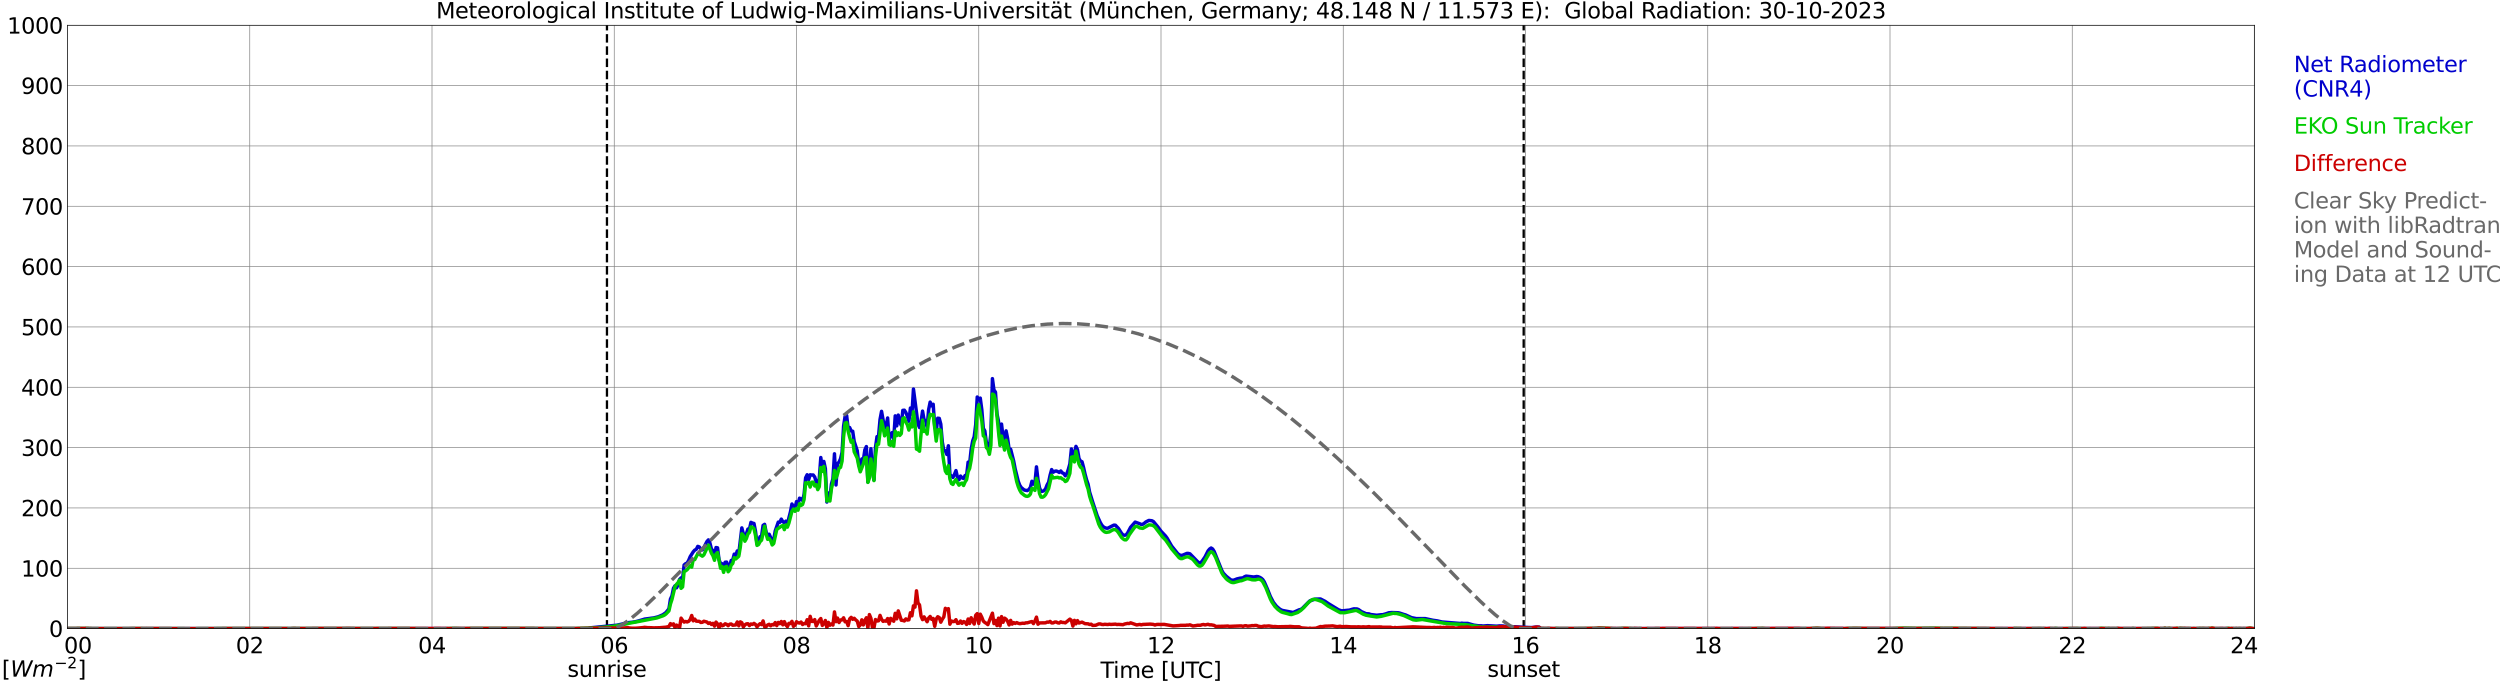 <?xml version="1.0" encoding="utf-8" standalone="no"?>
<!DOCTYPE svg PUBLIC "-//W3C//DTD SVG 1.1//EN"
  "http://www.w3.org/Graphics/SVG/1.1/DTD/svg11.dtd">
<svg xmlns:xlink="http://www.w3.org/1999/xlink" width="1085.4pt" height="296.64pt" viewBox="0 0 1085.4 296.64" xmlns="http://www.w3.org/2000/svg" version="1.1">
 <defs>
  <style type="text/css">*{stroke-linejoin: round; stroke-linecap: butt}</style>
 </defs>
 <g id="figure_1">
  <g id="patch_1">
   <path d="M 0 296.64 
L 1085.4 296.64 
L 1085.4 0 
L 0 0 
z
" style="fill: #ffffff"/>
  </g>
  <g id="axes_1">
   <g id="patch_2">
    <path d="M 29.306 272.909 
L 978.814 272.909 
L 978.814 10.976 
L 29.306 10.976 
z
" style="fill: #ffffff"/>
   </g>
   <g id="patch_3">
    <path d="M 978.814 272.909 
L 978.814 272.909 
L 978.814 10.976 
L 978.814 10.976 
z
" clip-path="url(#p49143e88a6)" style="fill: #d3d3d3; opacity: 0.25; stroke: #d3d3d3; stroke-linejoin: miter"/>
   </g>
   <g id="matplotlib.axis_1">
    <g id="xtick_1">
     <g id="line2d_1">
      <path d="M 29.306 272.909 
L 29.306 10.976 
" clip-path="url(#p49143e88a6)" style="fill: none; stroke: #808080; stroke-width: 0.3; stroke-linecap: square"/>
     </g>
     <g id="line2d_2"/>
     <g id="text_1">
      <!--    00 -->
      <g transform="translate(18.733 283.627) scale(0.095 -0.095)">
       <defs>
        <path id="DejaVuSans-20" transform="scale(0.016)"/>
        <path id="DejaVuSans-30" d="M 2034 4250 
Q 1547 4250 1301 3770 
Q 1056 3291 1056 2328 
Q 1056 1369 1301 889 
Q 1547 409 2034 409 
Q 2525 409 2770 889 
Q 3016 1369 3016 2328 
Q 3016 3291 2770 3770 
Q 2525 4250 2034 4250 
z
M 2034 4750 
Q 2819 4750 3233 4129 
Q 3647 3509 3647 2328 
Q 3647 1150 3233 529 
Q 2819 -91 2034 -91 
Q 1250 -91 836 529 
Q 422 1150 422 2328 
Q 422 3509 836 4129 
Q 1250 4750 2034 4750 
z
" transform="scale(0.016)"/>
       </defs>
       <use xlink:href="#DejaVuSans-20"/>
       <use xlink:href="#DejaVuSans-20" transform="translate(31.787 0)"/>
       <use xlink:href="#DejaVuSans-20" transform="translate(63.574 0)"/>
       <use xlink:href="#DejaVuSans-30" transform="translate(95.361 0)"/>
       <use xlink:href="#DejaVuSans-30" transform="translate(158.984 0)"/>
      </g>
     </g>
    </g>
    <g id="xtick_2">
     <g id="line2d_3">
      <path d="M 108.431 272.909 
L 108.431 10.976 
" clip-path="url(#p49143e88a6)" style="fill: none; stroke: #808080; stroke-width: 0.3; stroke-linecap: square"/>
     </g>
     <g id="line2d_4"/>
     <g id="text_2">
      <!-- 02 -->
      <g transform="translate(102.387 283.627) scale(0.095 -0.095)">
       <defs>
        <path id="DejaVuSans-32" d="M 1228 531 
L 3431 531 
L 3431 0 
L 469 0 
L 469 531 
Q 828 903 1448 1529 
Q 2069 2156 2228 2338 
Q 2531 2678 2651 2914 
Q 2772 3150 2772 3378 
Q 2772 3750 2511 3984 
Q 2250 4219 1831 4219 
Q 1534 4219 1204 4116 
Q 875 4013 500 3803 
L 500 4441 
Q 881 4594 1212 4672 
Q 1544 4750 1819 4750 
Q 2544 4750 2975 4387 
Q 3406 4025 3406 3419 
Q 3406 3131 3298 2873 
Q 3191 2616 2906 2266 
Q 2828 2175 2409 1742 
Q 1991 1309 1228 531 
z
" transform="scale(0.016)"/>
       </defs>
       <use xlink:href="#DejaVuSans-30"/>
       <use xlink:href="#DejaVuSans-32" transform="translate(63.623 0)"/>
      </g>
     </g>
    </g>
    <g id="xtick_3">
     <g id="line2d_5">
      <path d="M 187.557 272.909 
L 187.557 10.976 
" clip-path="url(#p49143e88a6)" style="fill: none; stroke: #808080; stroke-width: 0.3; stroke-linecap: square"/>
     </g>
     <g id="line2d_6"/>
     <g id="text_3">
      <!-- 04 -->
      <g transform="translate(181.513 283.627) scale(0.095 -0.095)">
       <defs>
        <path id="DejaVuSans-34" d="M 2419 4116 
L 825 1625 
L 2419 1625 
L 2419 4116 
z
M 2253 4666 
L 3047 4666 
L 3047 1625 
L 3713 1625 
L 3713 1100 
L 3047 1100 
L 3047 0 
L 2419 0 
L 2419 1100 
L 313 1100 
L 313 1709 
L 2253 4666 
z
" transform="scale(0.016)"/>
       </defs>
       <use xlink:href="#DejaVuSans-30"/>
       <use xlink:href="#DejaVuSans-34" transform="translate(63.623 0)"/>
      </g>
     </g>
    </g>
    <g id="xtick_4">
     <g id="line2d_7">
      <path d="M 266.683 272.909 
L 266.683 10.976 
" clip-path="url(#p49143e88a6)" style="fill: none; stroke: #808080; stroke-width: 0.3; stroke-linecap: square"/>
     </g>
     <g id="line2d_8"/>
     <g id="text_4">
      <!-- 06 -->
      <g transform="translate(260.638 283.627) scale(0.095 -0.095)">
       <defs>
        <path id="DejaVuSans-36" d="M 2113 2584 
Q 1688 2584 1439 2293 
Q 1191 2003 1191 1497 
Q 1191 994 1439 701 
Q 1688 409 2113 409 
Q 2538 409 2786 701 
Q 3034 994 3034 1497 
Q 3034 2003 2786 2293 
Q 2538 2584 2113 2584 
z
M 3366 4563 
L 3366 3988 
Q 3128 4100 2886 4159 
Q 2644 4219 2406 4219 
Q 1781 4219 1451 3797 
Q 1122 3375 1075 2522 
Q 1259 2794 1537 2939 
Q 1816 3084 2150 3084 
Q 2853 3084 3261 2657 
Q 3669 2231 3669 1497 
Q 3669 778 3244 343 
Q 2819 -91 2113 -91 
Q 1303 -91 875 529 
Q 447 1150 447 2328 
Q 447 3434 972 4092 
Q 1497 4750 2381 4750 
Q 2619 4750 2861 4703 
Q 3103 4656 3366 4563 
z
" transform="scale(0.016)"/>
       </defs>
       <use xlink:href="#DejaVuSans-30"/>
       <use xlink:href="#DejaVuSans-36" transform="translate(63.623 0)"/>
      </g>
     </g>
    </g>
    <g id="xtick_5">
     <g id="line2d_9">
      <path d="M 345.808 272.909 
L 345.808 10.976 
" clip-path="url(#p49143e88a6)" style="fill: none; stroke: #808080; stroke-width: 0.3; stroke-linecap: square"/>
     </g>
     <g id="line2d_10"/>
     <g id="text_5">
      <!-- 08 -->
      <g transform="translate(339.764 283.627) scale(0.095 -0.095)">
       <defs>
        <path id="DejaVuSans-38" d="M 2034 2216 
Q 1584 2216 1326 1975 
Q 1069 1734 1069 1313 
Q 1069 891 1326 650 
Q 1584 409 2034 409 
Q 2484 409 2743 651 
Q 3003 894 3003 1313 
Q 3003 1734 2745 1975 
Q 2488 2216 2034 2216 
z
M 1403 2484 
Q 997 2584 770 2862 
Q 544 3141 544 3541 
Q 544 4100 942 4425 
Q 1341 4750 2034 4750 
Q 2731 4750 3128 4425 
Q 3525 4100 3525 3541 
Q 3525 3141 3298 2862 
Q 3072 2584 2669 2484 
Q 3125 2378 3379 2068 
Q 3634 1759 3634 1313 
Q 3634 634 3220 271 
Q 2806 -91 2034 -91 
Q 1263 -91 848 271 
Q 434 634 434 1313 
Q 434 1759 690 2068 
Q 947 2378 1403 2484 
z
M 1172 3481 
Q 1172 3119 1398 2916 
Q 1625 2713 2034 2713 
Q 2441 2713 2670 2916 
Q 2900 3119 2900 3481 
Q 2900 3844 2670 4047 
Q 2441 4250 2034 4250 
Q 1625 4250 1398 4047 
Q 1172 3844 1172 3481 
z
" transform="scale(0.016)"/>
       </defs>
       <use xlink:href="#DejaVuSans-30"/>
       <use xlink:href="#DejaVuSans-38" transform="translate(63.623 0)"/>
      </g>
     </g>
    </g>
    <g id="xtick_6">
     <g id="line2d_11">
      <path d="M 424.934 272.909 
L 424.934 10.976 
" clip-path="url(#p49143e88a6)" style="fill: none; stroke: #808080; stroke-width: 0.3; stroke-linecap: square"/>
     </g>
     <g id="line2d_12"/>
     <g id="text_6">
      <!-- 10 -->
      <g transform="translate(418.89 283.627) scale(0.095 -0.095)">
       <defs>
        <path id="DejaVuSans-31" d="M 794 531 
L 1825 531 
L 1825 4091 
L 703 3866 
L 703 4441 
L 1819 4666 
L 2450 4666 
L 2450 531 
L 3481 531 
L 3481 0 
L 794 0 
L 794 531 
z
" transform="scale(0.016)"/>
       </defs>
       <use xlink:href="#DejaVuSans-31"/>
       <use xlink:href="#DejaVuSans-30" transform="translate(63.623 0)"/>
      </g>
     </g>
    </g>
    <g id="xtick_7">
     <g id="line2d_13">
      <path d="M 504.06 272.909 
L 504.06 10.976 
" clip-path="url(#p49143e88a6)" style="fill: none; stroke: #808080; stroke-width: 0.3; stroke-linecap: square"/>
     </g>
     <g id="line2d_14"/>
     <g id="text_7">
      <!-- 12 -->
      <g transform="translate(498.015 283.627) scale(0.095 -0.095)">
       <use xlink:href="#DejaVuSans-31"/>
       <use xlink:href="#DejaVuSans-32" transform="translate(63.623 0)"/>
      </g>
     </g>
    </g>
    <g id="xtick_8">
     <g id="line2d_15">
      <path d="M 583.185 272.909 
L 583.185 10.976 
" clip-path="url(#p49143e88a6)" style="fill: none; stroke: #808080; stroke-width: 0.3; stroke-linecap: square"/>
     </g>
     <g id="line2d_16"/>
     <g id="text_8">
      <!-- 14 -->
      <g transform="translate(577.141 283.627) scale(0.095 -0.095)">
       <use xlink:href="#DejaVuSans-31"/>
       <use xlink:href="#DejaVuSans-34" transform="translate(63.623 0)"/>
      </g>
     </g>
    </g>
    <g id="xtick_9">
     <g id="line2d_17">
      <path d="M 662.311 272.909 
L 662.311 10.976 
" clip-path="url(#p49143e88a6)" style="fill: none; stroke: #808080; stroke-width: 0.3; stroke-linecap: square"/>
     </g>
     <g id="line2d_18"/>
     <g id="text_9">
      <!-- 16 -->
      <g transform="translate(656.267 283.627) scale(0.095 -0.095)">
       <use xlink:href="#DejaVuSans-31"/>
       <use xlink:href="#DejaVuSans-36" transform="translate(63.623 0)"/>
      </g>
     </g>
    </g>
    <g id="xtick_10">
     <g id="line2d_19">
      <path d="M 741.437 272.909 
L 741.437 10.976 
" clip-path="url(#p49143e88a6)" style="fill: none; stroke: #808080; stroke-width: 0.3; stroke-linecap: square"/>
     </g>
     <g id="line2d_20"/>
     <g id="text_10">
      <!-- 18 -->
      <g transform="translate(735.392 283.627) scale(0.095 -0.095)">
       <use xlink:href="#DejaVuSans-31"/>
       <use xlink:href="#DejaVuSans-38" transform="translate(63.623 0)"/>
      </g>
     </g>
    </g>
    <g id="xtick_11">
     <g id="line2d_21">
      <path d="M 820.562 272.909 
L 820.562 10.976 
" clip-path="url(#p49143e88a6)" style="fill: none; stroke: #808080; stroke-width: 0.3; stroke-linecap: square"/>
     </g>
     <g id="line2d_22"/>
     <g id="text_11">
      <!-- 20 -->
      <g transform="translate(814.518 283.627) scale(0.095 -0.095)">
       <use xlink:href="#DejaVuSans-32"/>
       <use xlink:href="#DejaVuSans-30" transform="translate(63.623 0)"/>
      </g>
     </g>
    </g>
    <g id="xtick_12">
     <g id="line2d_23">
      <path d="M 899.688 272.909 
L 899.688 10.976 
" clip-path="url(#p49143e88a6)" style="fill: none; stroke: #808080; stroke-width: 0.3; stroke-linecap: square"/>
     </g>
     <g id="line2d_24"/>
     <g id="text_12">
      <!-- 22 -->
      <g transform="translate(893.644 283.627) scale(0.095 -0.095)">
       <use xlink:href="#DejaVuSans-32"/>
       <use xlink:href="#DejaVuSans-32" transform="translate(63.623 0)"/>
      </g>
     </g>
    </g>
    <g id="xtick_13">
     <g id="line2d_25">
      <path d="M 978.814 272.909 
L 978.814 10.976 
" clip-path="url(#p49143e88a6)" style="fill: none; stroke: #808080; stroke-width: 0.3; stroke-linecap: square"/>
     </g>
     <g id="line2d_26"/>
     <g id="text_13">
      <!-- 24    -->
      <g transform="translate(968.241 283.627) scale(0.095 -0.095)">
       <use xlink:href="#DejaVuSans-32"/>
       <use xlink:href="#DejaVuSans-34" transform="translate(63.623 0)"/>
       <use xlink:href="#DejaVuSans-20" transform="translate(127.246 0)"/>
       <use xlink:href="#DejaVuSans-20" transform="translate(159.033 0)"/>
       <use xlink:href="#DejaVuSans-20" transform="translate(190.82 0)"/>
      </g>
     </g>
    </g>
    <g id="text_14">
     <!-- Time [UTC] -->
     <g transform="translate(477.806 294.322) scale(0.095 -0.095)">
      <defs>
       <path id="DejaVuSans-54" d="M -19 4666 
L 3928 4666 
L 3928 4134 
L 2272 4134 
L 2272 0 
L 1638 0 
L 1638 4134 
L -19 4134 
L -19 4666 
z
" transform="scale(0.016)"/>
       <path id="DejaVuSans-69" d="M 603 3500 
L 1178 3500 
L 1178 0 
L 603 0 
L 603 3500 
z
M 603 4863 
L 1178 4863 
L 1178 4134 
L 603 4134 
L 603 4863 
z
" transform="scale(0.016)"/>
       <path id="DejaVuSans-6d" d="M 3328 2828 
Q 3544 3216 3844 3400 
Q 4144 3584 4550 3584 
Q 5097 3584 5394 3201 
Q 5691 2819 5691 2113 
L 5691 0 
L 5113 0 
L 5113 2094 
Q 5113 2597 4934 2840 
Q 4756 3084 4391 3084 
Q 3944 3084 3684 2787 
Q 3425 2491 3425 1978 
L 3425 0 
L 2847 0 
L 2847 2094 
Q 2847 2600 2669 2842 
Q 2491 3084 2119 3084 
Q 1678 3084 1418 2786 
Q 1159 2488 1159 1978 
L 1159 0 
L 581 0 
L 581 3500 
L 1159 3500 
L 1159 2956 
Q 1356 3278 1631 3431 
Q 1906 3584 2284 3584 
Q 2666 3584 2933 3390 
Q 3200 3197 3328 2828 
z
" transform="scale(0.016)"/>
       <path id="DejaVuSans-65" d="M 3597 1894 
L 3597 1613 
L 953 1613 
Q 991 1019 1311 708 
Q 1631 397 2203 397 
Q 2534 397 2845 478 
Q 3156 559 3463 722 
L 3463 178 
Q 3153 47 2828 -22 
Q 2503 -91 2169 -91 
Q 1331 -91 842 396 
Q 353 884 353 1716 
Q 353 2575 817 3079 
Q 1281 3584 2069 3584 
Q 2775 3584 3186 3129 
Q 3597 2675 3597 1894 
z
M 3022 2063 
Q 3016 2534 2758 2815 
Q 2500 3097 2075 3097 
Q 1594 3097 1305 2825 
Q 1016 2553 972 2059 
L 3022 2063 
z
" transform="scale(0.016)"/>
       <path id="DejaVuSans-5b" d="M 550 4863 
L 1875 4863 
L 1875 4416 
L 1125 4416 
L 1125 -397 
L 1875 -397 
L 1875 -844 
L 550 -844 
L 550 4863 
z
" transform="scale(0.016)"/>
       <path id="DejaVuSans-55" d="M 556 4666 
L 1191 4666 
L 1191 1831 
Q 1191 1081 1462 751 
Q 1734 422 2344 422 
Q 2950 422 3222 751 
Q 3494 1081 3494 1831 
L 3494 4666 
L 4128 4666 
L 4128 1753 
Q 4128 841 3676 375 
Q 3225 -91 2344 -91 
Q 1459 -91 1007 375 
Q 556 841 556 1753 
L 556 4666 
z
" transform="scale(0.016)"/>
       <path id="DejaVuSans-43" d="M 4122 4306 
L 4122 3641 
Q 3803 3938 3442 4084 
Q 3081 4231 2675 4231 
Q 1875 4231 1450 3742 
Q 1025 3253 1025 2328 
Q 1025 1406 1450 917 
Q 1875 428 2675 428 
Q 3081 428 3442 575 
Q 3803 722 4122 1019 
L 4122 359 
Q 3791 134 3420 21 
Q 3050 -91 2638 -91 
Q 1578 -91 968 557 
Q 359 1206 359 2328 
Q 359 3453 968 4101 
Q 1578 4750 2638 4750 
Q 3056 4750 3426 4639 
Q 3797 4528 4122 4306 
z
" transform="scale(0.016)"/>
       <path id="DejaVuSans-5d" d="M 1947 4863 
L 1947 -844 
L 622 -844 
L 622 -397 
L 1369 -397 
L 1369 4416 
L 622 4416 
L 622 4863 
L 1947 4863 
z
" transform="scale(0.016)"/>
      </defs>
      <use xlink:href="#DejaVuSans-54"/>
      <use xlink:href="#DejaVuSans-69" transform="translate(57.959 0)"/>
      <use xlink:href="#DejaVuSans-6d" transform="translate(85.742 0)"/>
      <use xlink:href="#DejaVuSans-65" transform="translate(183.154 0)"/>
      <use xlink:href="#DejaVuSans-20" transform="translate(244.678 0)"/>
      <use xlink:href="#DejaVuSans-5b" transform="translate(276.465 0)"/>
      <use xlink:href="#DejaVuSans-55" transform="translate(315.479 0)"/>
      <use xlink:href="#DejaVuSans-54" transform="translate(388.672 0)"/>
      <use xlink:href="#DejaVuSans-43" transform="translate(443.881 0)"/>
      <use xlink:href="#DejaVuSans-5d" transform="translate(513.705 0)"/>
     </g>
    </g>
   </g>
   <g id="matplotlib.axis_2">
    <g id="ytick_1">
     <g id="line2d_27">
      <path d="M 29.306 272.909 
L 978.814 272.909 
" clip-path="url(#p49143e88a6)" style="fill: none; stroke: #808080; stroke-width: 0.3; stroke-linecap: square"/>
     </g>
     <g id="line2d_28"/>
     <g id="text_15">
      <!-- 0 -->
      <g transform="translate(21.261 276.518) scale(0.095 -0.095)">
       <use xlink:href="#DejaVuSans-30"/>
      </g>
     </g>
    </g>
    <g id="ytick_2">
     <g id="line2d_29">
      <path d="M 29.306 246.715 
L 978.814 246.715 
" clip-path="url(#p49143e88a6)" style="fill: none; stroke: #808080; stroke-width: 0.3; stroke-linecap: square"/>
     </g>
     <g id="line2d_30"/>
     <g id="text_16">
      <!-- 100 -->
      <g transform="translate(9.173 250.325) scale(0.095 -0.095)">
       <use xlink:href="#DejaVuSans-31"/>
       <use xlink:href="#DejaVuSans-30" transform="translate(63.623 0)"/>
       <use xlink:href="#DejaVuSans-30" transform="translate(127.246 0)"/>
      </g>
     </g>
    </g>
    <g id="ytick_3">
     <g id="line2d_31">
      <path d="M 29.306 220.522 
L 978.814 220.522 
" clip-path="url(#p49143e88a6)" style="fill: none; stroke: #808080; stroke-width: 0.3; stroke-linecap: square"/>
     </g>
     <g id="line2d_32"/>
     <g id="text_17">
      <!-- 200 -->
      <g transform="translate(9.173 224.131) scale(0.095 -0.095)">
       <use xlink:href="#DejaVuSans-32"/>
       <use xlink:href="#DejaVuSans-30" transform="translate(63.623 0)"/>
       <use xlink:href="#DejaVuSans-30" transform="translate(127.246 0)"/>
      </g>
     </g>
    </g>
    <g id="ytick_4">
     <g id="line2d_33">
      <path d="M 29.306 194.329 
L 978.814 194.329 
" clip-path="url(#p49143e88a6)" style="fill: none; stroke: #808080; stroke-width: 0.3; stroke-linecap: square"/>
     </g>
     <g id="line2d_34"/>
     <g id="text_18">
      <!-- 300 -->
      <g transform="translate(9.173 197.938) scale(0.095 -0.095)">
       <defs>
        <path id="DejaVuSans-33" d="M 2597 2516 
Q 3050 2419 3304 2112 
Q 3559 1806 3559 1356 
Q 3559 666 3084 287 
Q 2609 -91 1734 -91 
Q 1441 -91 1130 -33 
Q 819 25 488 141 
L 488 750 
Q 750 597 1062 519 
Q 1375 441 1716 441 
Q 2309 441 2620 675 
Q 2931 909 2931 1356 
Q 2931 1769 2642 2001 
Q 2353 2234 1838 2234 
L 1294 2234 
L 1294 2753 
L 1863 2753 
Q 2328 2753 2575 2939 
Q 2822 3125 2822 3475 
Q 2822 3834 2567 4026 
Q 2313 4219 1838 4219 
Q 1578 4219 1281 4162 
Q 984 4106 628 3988 
L 628 4550 
Q 988 4650 1302 4700 
Q 1616 4750 1894 4750 
Q 2613 4750 3031 4423 
Q 3450 4097 3450 3541 
Q 3450 3153 3228 2886 
Q 3006 2619 2597 2516 
z
" transform="scale(0.016)"/>
       </defs>
       <use xlink:href="#DejaVuSans-33"/>
       <use xlink:href="#DejaVuSans-30" transform="translate(63.623 0)"/>
       <use xlink:href="#DejaVuSans-30" transform="translate(127.246 0)"/>
      </g>
     </g>
    </g>
    <g id="ytick_5">
     <g id="line2d_35">
      <path d="M 29.306 168.136 
L 978.814 168.136 
" clip-path="url(#p49143e88a6)" style="fill: none; stroke: #808080; stroke-width: 0.3; stroke-linecap: square"/>
     </g>
     <g id="line2d_36"/>
     <g id="text_19">
      <!-- 400 -->
      <g transform="translate(9.173 171.745) scale(0.095 -0.095)">
       <use xlink:href="#DejaVuSans-34"/>
       <use xlink:href="#DejaVuSans-30" transform="translate(63.623 0)"/>
       <use xlink:href="#DejaVuSans-30" transform="translate(127.246 0)"/>
      </g>
     </g>
    </g>
    <g id="ytick_6">
     <g id="line2d_37">
      <path d="M 29.306 141.942 
L 978.814 141.942 
" clip-path="url(#p49143e88a6)" style="fill: none; stroke: #808080; stroke-width: 0.3; stroke-linecap: square"/>
     </g>
     <g id="line2d_38"/>
     <g id="text_20">
      <!-- 500 -->
      <g transform="translate(9.173 145.551) scale(0.095 -0.095)">
       <defs>
        <path id="DejaVuSans-35" d="M 691 4666 
L 3169 4666 
L 3169 4134 
L 1269 4134 
L 1269 2991 
Q 1406 3038 1543 3061 
Q 1681 3084 1819 3084 
Q 2600 3084 3056 2656 
Q 3513 2228 3513 1497 
Q 3513 744 3044 326 
Q 2575 -91 1722 -91 
Q 1428 -91 1123 -41 
Q 819 9 494 109 
L 494 744 
Q 775 591 1075 516 
Q 1375 441 1709 441 
Q 2250 441 2565 725 
Q 2881 1009 2881 1497 
Q 2881 1984 2565 2268 
Q 2250 2553 1709 2553 
Q 1456 2553 1204 2497 
Q 953 2441 691 2322 
L 691 4666 
z
" transform="scale(0.016)"/>
       </defs>
       <use xlink:href="#DejaVuSans-35"/>
       <use xlink:href="#DejaVuSans-30" transform="translate(63.623 0)"/>
       <use xlink:href="#DejaVuSans-30" transform="translate(127.246 0)"/>
      </g>
     </g>
    </g>
    <g id="ytick_7">
     <g id="line2d_39">
      <path d="M 29.306 115.749 
L 978.814 115.749 
" clip-path="url(#p49143e88a6)" style="fill: none; stroke: #808080; stroke-width: 0.3; stroke-linecap: square"/>
     </g>
     <g id="line2d_40"/>
     <g id="text_21">
      <!-- 600 -->
      <g transform="translate(9.173 119.358) scale(0.095 -0.095)">
       <use xlink:href="#DejaVuSans-36"/>
       <use xlink:href="#DejaVuSans-30" transform="translate(63.623 0)"/>
       <use xlink:href="#DejaVuSans-30" transform="translate(127.246 0)"/>
      </g>
     </g>
    </g>
    <g id="ytick_8">
     <g id="line2d_41">
      <path d="M 29.306 89.556 
L 978.814 89.556 
" clip-path="url(#p49143e88a6)" style="fill: none; stroke: #808080; stroke-width: 0.3; stroke-linecap: square"/>
     </g>
     <g id="line2d_42"/>
     <g id="text_22">
      <!-- 700 -->
      <g transform="translate(9.173 93.165) scale(0.095 -0.095)">
       <defs>
        <path id="DejaVuSans-37" d="M 525 4666 
L 3525 4666 
L 3525 4397 
L 1831 0 
L 1172 0 
L 2766 4134 
L 525 4134 
L 525 4666 
z
" transform="scale(0.016)"/>
       </defs>
       <use xlink:href="#DejaVuSans-37"/>
       <use xlink:href="#DejaVuSans-30" transform="translate(63.623 0)"/>
       <use xlink:href="#DejaVuSans-30" transform="translate(127.246 0)"/>
      </g>
     </g>
    </g>
    <g id="ytick_9">
     <g id="line2d_43">
      <path d="M 29.306 63.362 
L 978.814 63.362 
" clip-path="url(#p49143e88a6)" style="fill: none; stroke: #808080; stroke-width: 0.3; stroke-linecap: square"/>
     </g>
     <g id="line2d_44"/>
     <g id="text_23">
      <!-- 800 -->
      <g transform="translate(9.173 66.972) scale(0.095 -0.095)">
       <use xlink:href="#DejaVuSans-38"/>
       <use xlink:href="#DejaVuSans-30" transform="translate(63.623 0)"/>
       <use xlink:href="#DejaVuSans-30" transform="translate(127.246 0)"/>
      </g>
     </g>
    </g>
    <g id="ytick_10">
     <g id="line2d_45">
      <path d="M 29.306 37.169 
L 978.814 37.169 
" clip-path="url(#p49143e88a6)" style="fill: none; stroke: #808080; stroke-width: 0.3; stroke-linecap: square"/>
     </g>
     <g id="line2d_46"/>
     <g id="text_24">
      <!-- 900 -->
      <g transform="translate(9.173 40.778) scale(0.095 -0.095)">
       <defs>
        <path id="DejaVuSans-39" d="M 703 97 
L 703 672 
Q 941 559 1184 500 
Q 1428 441 1663 441 
Q 2288 441 2617 861 
Q 2947 1281 2994 2138 
Q 2813 1869 2534 1725 
Q 2256 1581 1919 1581 
Q 1219 1581 811 2004 
Q 403 2428 403 3163 
Q 403 3881 828 4315 
Q 1253 4750 1959 4750 
Q 2769 4750 3195 4129 
Q 3622 3509 3622 2328 
Q 3622 1225 3098 567 
Q 2575 -91 1691 -91 
Q 1453 -91 1209 -44 
Q 966 3 703 97 
z
M 1959 2075 
Q 2384 2075 2632 2365 
Q 2881 2656 2881 3163 
Q 2881 3666 2632 3958 
Q 2384 4250 1959 4250 
Q 1534 4250 1286 3958 
Q 1038 3666 1038 3163 
Q 1038 2656 1286 2365 
Q 1534 2075 1959 2075 
z
" transform="scale(0.016)"/>
       </defs>
       <use xlink:href="#DejaVuSans-39"/>
       <use xlink:href="#DejaVuSans-30" transform="translate(63.623 0)"/>
       <use xlink:href="#DejaVuSans-30" transform="translate(127.246 0)"/>
      </g>
     </g>
    </g>
    <g id="ytick_11">
     <g id="line2d_47">
      <path d="M 29.306 10.976 
L 978.814 10.976 
" clip-path="url(#p49143e88a6)" style="fill: none; stroke: #808080; stroke-width: 0.3; stroke-linecap: square"/>
     </g>
     <g id="line2d_48"/>
     <g id="text_25">
      <!-- 1000 -->
      <g transform="translate(3.128 14.585) scale(0.095 -0.095)">
       <use xlink:href="#DejaVuSans-31"/>
       <use xlink:href="#DejaVuSans-30" transform="translate(63.623 0)"/>
       <use xlink:href="#DejaVuSans-30" transform="translate(127.246 0)"/>
       <use xlink:href="#DejaVuSans-30" transform="translate(190.869 0)"/>
      </g>
     </g>
    </g>
   </g>
   <g id="line2d_49">
    <path d="M 263.518 272.909 
L 263.518 10.976 
" clip-path="url(#p49143e88a6)" style="fill: none; stroke-dasharray: 3.7,1.6; stroke-dashoffset: 0; stroke: #000000"/>
   </g>
   <g id="line2d_50">
    <path d="M 661.52 272.909 
L 661.52 10.976 
" clip-path="url(#p49143e88a6)" style="fill: none; stroke-dasharray: 3.7,1.6; stroke-dashoffset: 0; stroke: #000000"/>
   </g>
   <g id="line2d_51">
    <path d="M 29.306 272.909 
L 255.473 272.909 
L 256.133 272.587 
L 268.002 271.411 
L 272.617 270.337 
L 274.595 270.135 
L 275.914 269.912 
L 277.233 269.567 
L 279.211 269.001 
L 279.87 268.778 
L 281.189 268.616 
L 282.508 268.432 
L 283.827 268.27 
L 285.805 267.764 
L 287.783 266.913 
L 289.102 265.981 
L 290.42 264.32 
L 291.08 260.087 
L 291.739 258.688 
L 292.399 255.385 
L 293.058 254.333 
L 293.717 255.205 
L 294.377 253.989 
L 295.036 251.598 
L 295.696 250.891 
L 296.355 251.255 
L 297.014 245.298 
L 297.674 244.73 
L 298.333 244.447 
L 298.992 243.292 
L 299.652 241.673 
L 300.971 239.586 
L 301.63 238.837 
L 302.289 238.512 
L 302.949 237.215 
L 303.608 237.459 
L 304.267 238.37 
L 304.927 238.734 
L 305.586 237.721 
L 306.905 235.13 
L 307.564 234.399 
L 308.224 235.798 
L 308.883 238.41 
L 309.543 239.017 
L 310.202 242.2 
L 310.861 237.721 
L 311.521 237.844 
L 312.18 243.048 
L 312.839 244.61 
L 313.499 244.751 
L 314.158 247.061 
L 314.818 244.104 
L 315.477 244.041 
L 316.136 246.98 
L 316.796 245.542 
L 317.455 243.334 
L 318.114 243.211 
L 318.774 240.578 
L 319.433 241.084 
L 320.093 239.201 
L 320.752 240.296 
L 322.071 229.192 
L 322.73 231.725 
L 323.39 233.367 
L 324.049 231.785 
L 324.708 229.7 
L 325.368 229.863 
L 326.027 226.782 
L 326.686 227.107 
L 327.346 227.27 
L 328.005 230.651 
L 328.665 236.042 
L 329.324 234.866 
L 329.983 233.022 
L 330.643 232.799 
L 331.302 228.1 
L 331.961 227.655 
L 332.621 230.997 
L 333.28 232.576 
L 333.94 231.948 
L 335.258 234.845 
L 335.918 234.378 
L 336.577 230.489 
L 337.896 226.68 
L 338.555 226.761 
L 339.215 225.384 
L 339.874 226.52 
L 340.533 226.924 
L 341.193 226.256 
L 341.852 228.019 
L 342.512 224.818 
L 343.171 222.246 
L 343.83 218.822 
L 344.49 220.038 
L 345.149 220.543 
L 345.808 217.769 
L 346.468 218.985 
L 347.127 216.289 
L 347.787 216.593 
L 348.446 217.261 
L 349.105 214.629 
L 349.765 207.457 
L 350.424 206.118 
L 351.083 208.266 
L 351.743 206.139 
L 352.402 206.242 
L 353.062 206.221 
L 353.721 207.093 
L 354.38 209.301 
L 355.04 210.171 
L 355.699 207.701 
L 356.359 198.646 
L 357.018 203.263 
L 357.677 200.345 
L 358.337 203.426 
L 358.996 217.971 
L 359.655 214.039 
L 360.315 216.067 
L 360.974 210.171 
L 361.634 207.821 
L 362.293 197.024 
L 362.952 210.556 
L 363.612 201.239 
L 364.271 200.67 
L 364.93 199.151 
L 365.59 196.416 
L 366.249 185.012 
L 366.909 180.758 
L 367.568 180.352 
L 368.227 185.923 
L 368.887 185.62 
L 369.546 187.118 
L 370.206 187.22 
L 370.865 191.696 
L 372.184 195.667 
L 372.843 201.48 
L 373.502 203.263 
L 374.162 199.253 
L 374.821 199.84 
L 375.481 195.322 
L 376.14 193.884 
L 376.799 209.259 
L 378.118 194.816 
L 378.777 204.439 
L 379.437 208.368 
L 380.096 194.311 
L 380.756 189.57 
L 381.415 189.488 
L 382.074 182.115 
L 382.734 178.589 
L 384.053 185.882 
L 384.712 184.708 
L 385.371 181.465 
L 386.031 191.068 
L 386.69 188.902 
L 387.349 187.807 
L 388.009 190.562 
L 388.668 180.554 
L 389.328 184.889 
L 389.987 180.211 
L 390.646 183.33 
L 391.306 184.666 
L 391.965 178.165 
L 392.624 178.084 
L 393.284 179.076 
L 393.943 180.737 
L 394.603 182.903 
L 395.262 177.151 
L 395.921 179.826 
L 396.581 168.906 
L 398.559 184.14 
L 399.218 185.62 
L 399.878 183.066 
L 400.537 178.487 
L 401.196 182.256 
L 401.856 182.62 
L 402.515 185.478 
L 403.175 177.84 
L 403.834 174.579 
L 404.493 176.219 
L 405.153 175.512 
L 405.812 185.012 
L 406.471 187.361 
L 407.131 181.567 
L 407.79 181.649 
L 408.45 184.119 
L 409.109 191.898 
L 409.768 195.607 
L 410.428 195.707 
L 411.087 197.307 
L 411.746 193.54 
L 412.406 206.019 
L 413.725 207.295 
L 414.384 205.977 
L 415.043 204.316 
L 415.703 207.274 
L 416.362 208.287 
L 417.022 206.687 
L 417.681 207.478 
L 418.34 207.74 
L 419 206.443 
L 419.659 206.464 
L 420.318 200.649 
L 420.978 201.157 
L 421.637 195.099 
L 422.297 191.453 
L 422.956 189.609 
L 423.615 184.344 
L 424.275 172.371 
L 424.934 173.526 
L 425.593 172.837 
L 426.253 177.819 
L 426.912 185.963 
L 427.572 187.079 
L 428.231 192.061 
L 428.89 193.276 
L 429.55 193.965 
L 430.209 188.273 
L 430.869 164.39 
L 431.528 169.291 
L 432.187 170.223 
L 432.847 179.663 
L 433.506 182.903 
L 434.165 192.262 
L 434.825 184.119 
L 435.484 189.711 
L 436.144 190.866 
L 436.803 187.058 
L 437.462 190.319 
L 438.122 195.099 
L 438.781 195.039 
L 440.1 200.204 
L 440.759 203.669 
L 442.078 208.955 
L 442.737 210.679 
L 443.397 211.69 
L 444.716 212.764 
L 446.034 212.986 
L 446.694 212.52 
L 447.353 211.59 
L 448.012 208.955 
L 448.672 210.212 
L 449.331 209.644 
L 449.991 202.695 
L 450.65 208.308 
L 451.309 211.792 
L 451.969 213.311 
L 452.628 213.29 
L 453.287 213.007 
L 453.947 212.237 
L 454.606 210.537 
L 455.266 209.361 
L 455.925 206.263 
L 456.584 203.871 
L 457.244 205.026 
L 457.903 204.62 
L 458.563 204.479 
L 459.222 204.722 
L 459.881 205.107 
L 460.541 204.479 
L 461.2 205.288 
L 461.859 205.574 
L 462.519 206.566 
L 463.178 205.673 
L 463.838 203.751 
L 464.497 201.398 
L 465.156 194.918 
L 465.816 199.434 
L 466.475 196.982 
L 467.134 193.802 
L 467.794 195.18 
L 468.453 199.07 
L 469.113 200.204 
L 469.772 200.469 
L 470.431 202.939 
L 471.091 205.896 
L 471.75 208.329 
L 472.409 210.252 
L 473.069 213.657 
L 474.388 217.929 
L 476.366 223.946 
L 477.685 226.824 
L 478.344 227.977 
L 479.003 228.708 
L 479.663 229.093 
L 480.322 229.315 
L 480.981 229.315 
L 482.96 228.302 
L 483.619 227.977 
L 484.278 228.04 
L 485.597 229.436 
L 486.916 231.523 
L 487.575 232.252 
L 488.235 232.393 
L 488.894 232.252 
L 489.553 231.4 
L 490.872 228.909 
L 492.85 226.68 
L 494.828 227.39 
L 495.488 227.715 
L 496.147 227.613 
L 496.807 227.188 
L 497.466 226.62 
L 498.785 225.952 
L 500.103 226.093 
L 500.763 226.439 
L 502.741 228.81 
L 504.06 230.633 
L 506.038 232.718 
L 506.697 233.629 
L 508.675 237.074 
L 511.313 240.356 
L 511.972 240.861 
L 512.632 241.105 
L 513.291 241.105 
L 515.269 240.275 
L 515.929 240.275 
L 516.588 240.416 
L 517.907 241.754 
L 519.885 243.8 
L 520.544 244.327 
L 521.204 244.345 
L 521.863 243.719 
L 523.182 241.773 
L 524.501 239.161 
L 525.16 238.37 
L 525.819 237.925 
L 526.479 238.349 
L 527.138 239.402 
L 530.435 247.627 
L 531.094 248.824 
L 532.413 250.202 
L 534.391 251.781 
L 535.051 251.902 
L 535.71 251.862 
L 537.029 251.336 
L 538.348 251.032 
L 539.666 250.87 
L 540.326 250.404 
L 540.985 250.121 
L 542.963 250.343 
L 544.282 250.506 
L 545.601 250.301 
L 546.26 250.383 
L 546.919 250.647 
L 547.579 251.032 
L 548.238 251.619 
L 548.898 252.633 
L 550.216 255.65 
L 551.535 258.971 
L 552.854 261.504 
L 554.173 263.186 
L 555.491 264.341 
L 556.151 264.765 
L 556.81 265.03 
L 561.426 265.92 
L 564.063 264.747 
L 564.723 264.603 
L 565.382 264.179 
L 566.701 262.843 
L 568.679 260.876 
L 570.657 260.229 
L 571.317 260.106 
L 573.295 260.045 
L 575.273 261.059 
L 576.592 261.97 
L 581.207 264.786 
L 582.526 265.211 
L 583.845 265.09 
L 585.164 264.949 
L 585.823 264.907 
L 587.142 264.503 
L 587.801 264.341 
L 589.12 264.38 
L 589.779 264.624 
L 591.098 265.556 
L 593.076 266.426 
L 594.395 266.528 
L 595.054 266.793 
L 597.692 267.115 
L 599.67 266.892 
L 600.329 266.874 
L 601.648 266.507 
L 602.967 266.044 
L 604.286 265.941 
L 606.923 266.023 
L 607.582 266.143 
L 609.561 266.793 
L 610.22 266.973 
L 612.858 268.17 
L 614.836 268.555 
L 618.792 268.574 
L 622.089 269.284 
L 624.067 269.567 
L 626.045 270.033 
L 633.958 270.682 
L 634.617 270.559 
L 635.276 270.64 
L 636.595 270.64 
L 637.255 270.661 
L 639.892 271.411 
L 641.87 271.675 
L 643.189 271.693 
L 643.848 271.796 
L 645.827 271.633 
L 649.783 271.856 
L 651.102 271.735 
L 652.42 271.775 
L 653.739 271.958 
L 656.377 272.16 
L 657.695 272.099 
L 660.333 272.283 
L 664.949 272.464 
L 666.927 272.241 
L 668.246 272.283 
L 668.905 272.909 
L 978.154 272.909 
L 978.154 272.909 
" clip-path="url(#p49143e88a6)" style="fill: none; stroke: #0000cc; stroke-width: 1.5; stroke-linecap: square"/>
   </g>
   <g id="line2d_52">
    <path d="M 28.646 272.906 
L 37.218 272.836 
L 39.856 272.898 
L 53.703 272.911 
L 55.681 272.902 
L 58.319 272.89 
L 84.034 272.93 
L 87.331 272.918 
L 91.947 272.905 
L 96.563 272.883 
L 112.388 272.872 
L 122.278 272.879 
L 126.235 272.903 
L 127.553 272.84 
L 128.872 272.88 
L 177.666 272.893 
L 180.304 272.922 
L 190.854 272.991 
L 192.173 272.999 
L 196.788 272.81 
L 200.745 272.941 
L 204.701 272.841 
L 249.539 272.883 
L 258.77 272.569 
L 263.386 272.206 
L 266.683 271.854 
L 271.298 271.01 
L 273.277 270.559 
L 277.233 269.829 
L 285.145 268.298 
L 287.783 267.386 
L 288.442 267.067 
L 289.102 266.595 
L 290.42 265.221 
L 291.08 262.249 
L 291.739 260.254 
L 293.058 254.748 
L 293.717 253.683 
L 294.377 252.947 
L 295.036 251.859 
L 295.696 255.426 
L 296.355 254.824 
L 297.014 248.121 
L 297.674 247.825 
L 298.333 247.329 
L 299.652 245.623 
L 300.311 246.224 
L 300.971 242.956 
L 301.63 242.961 
L 302.949 240.39 
L 303.608 240.607 
L 304.927 241.469 
L 305.586 240.91 
L 307.564 236.635 
L 308.883 240.203 
L 309.543 241.289 
L 310.202 243.257 
L 310.861 240.542 
L 311.521 239.883 
L 312.839 246.708 
L 313.499 245.97 
L 314.158 248.497 
L 314.818 246.185 
L 315.477 245.895 
L 316.136 248.238 
L 316.796 247.454 
L 317.455 245.334 
L 318.114 244.662 
L 318.774 242.123 
L 319.433 242.677 
L 320.752 241.5 
L 321.411 237.545 
L 322.071 231.749 
L 322.73 232.441 
L 323.39 234.98 
L 324.049 233.831 
L 324.708 231.811 
L 325.368 231.159 
L 326.027 228.78 
L 326.686 228.916 
L 327.346 229.527 
L 328.005 232.442 
L 328.665 236.786 
L 329.324 236.43 
L 329.983 235.147 
L 330.643 234.524 
L 331.961 228.45 
L 332.621 231.85 
L 333.28 234.158 
L 333.94 233.81 
L 334.599 234.746 
L 335.258 236.599 
L 335.918 235.979 
L 337.236 229.857 
L 339.215 228.463 
L 339.874 228.144 
L 340.533 229.945 
L 341.193 227.888 
L 341.852 228.863 
L 342.512 227.098 
L 343.83 221.964 
L 344.49 221.013 
L 345.149 222.001 
L 345.808 220.753 
L 346.468 221.512 
L 347.127 218.698 
L 347.787 219.441 
L 348.446 219.022 
L 349.105 216.844 
L 349.765 209.593 
L 350.424 209.975 
L 351.083 209.452 
L 351.743 211.458 
L 352.402 209.376 
L 353.062 209.317 
L 353.721 210.993 
L 354.38 210.437 
L 355.04 212.582 
L 355.699 211.305 
L 356.359 203.008 
L 357.018 204.65 
L 357.677 202.482 
L 358.337 206.946 
L 358.996 217.563 
L 359.655 216.737 
L 360.315 217.516 
L 360.974 212.207 
L 361.634 209.343 
L 362.293 204.258 
L 362.952 207.555 
L 363.612 205.809 
L 364.271 203.295 
L 364.93 202.9 
L 365.59 200.191 
L 366.249 189.691 
L 366.909 183.708 
L 367.568 183.443 
L 368.227 187.202 
L 368.887 189.829 
L 369.546 191.991 
L 370.206 191.241 
L 370.865 196.161 
L 372.184 198.915 
L 372.843 202.365 
L 373.502 204.834 
L 374.821 201.425 
L 375.481 198.797 
L 376.14 198.586 
L 376.799 209.438 
L 377.459 207.603 
L 378.118 199.276 
L 379.437 208.65 
L 380.096 198.243 
L 380.756 192.864 
L 381.415 192.87 
L 382.734 182.639 
L 383.393 185.517 
L 384.053 189.221 
L 384.712 187.917 
L 385.371 185.823 
L 386.031 193.073 
L 386.69 193.349 
L 387.349 191.617 
L 388.009 193.751 
L 388.668 187.185 
L 389.328 189.121 
L 389.987 187.898 
L 390.646 189.035 
L 391.306 188.275 
L 391.965 181.71 
L 392.624 181.388 
L 393.284 183.281 
L 393.943 184.443 
L 394.603 186.722 
L 395.262 184.026 
L 395.921 185.371 
L 396.581 178.775 
L 397.24 183.288 
L 397.899 194.981 
L 398.559 195.243 
L 399.218 195.905 
L 399.878 188.497 
L 400.537 182.383 
L 401.196 187.34 
L 401.856 186.699 
L 402.515 188.459 
L 403.175 182.382 
L 403.834 179.843 
L 404.493 180.242 
L 405.153 179.907 
L 406.471 191.494 
L 407.131 186.713 
L 407.79 186.436 
L 408.45 186.891 
L 409.109 195.977 
L 409.768 200.68 
L 410.428 204.508 
L 411.087 205.565 
L 411.746 202.195 
L 412.406 207.92 
L 413.065 209.913 
L 413.725 210.328 
L 414.384 209.092 
L 415.043 208.18 
L 415.703 209.551 
L 416.362 210.643 
L 417.022 209.963 
L 417.681 209.742 
L 418.34 210.785 
L 419 209.241 
L 419.659 208.265 
L 420.318 204.804 
L 420.978 203.37 
L 421.637 199.811 
L 422.297 194.645 
L 422.956 191.58 
L 423.615 190.158 
L 424.275 178.866 
L 424.934 175.741 
L 426.253 182.75 
L 426.912 189.221 
L 427.572 189.741 
L 428.231 194.321 
L 428.89 195.001 
L 429.55 197.221 
L 430.209 193.31 
L 430.869 171.074 
L 431.528 171.455 
L 432.187 173.741 
L 433.506 187.425 
L 434.165 193.429 
L 434.825 189.318 
L 436.144 195.4 
L 436.803 191.125 
L 437.462 193.471 
L 438.122 196.685 
L 438.781 198.597 
L 439.44 199.598 
L 441.419 209.13 
L 442.078 211.252 
L 442.737 212.813 
L 443.397 213.952 
L 444.716 215.026 
L 445.375 215.406 
L 446.034 215.492 
L 446.694 215.252 
L 447.353 214.494 
L 448.012 212.019 
L 448.672 212.377 
L 449.331 212.909 
L 449.991 207.672 
L 450.65 210.212 
L 451.309 214.253 
L 451.969 215.816 
L 452.628 215.881 
L 453.287 215.495 
L 453.947 214.749 
L 455.266 212.131 
L 456.584 206.331 
L 457.244 207.498 
L 459.222 207.227 
L 459.881 207.518 
L 460.541 207.417 
L 461.2 207.934 
L 461.859 208.227 
L 462.519 209.057 
L 463.178 208.724 
L 463.838 207.399 
L 464.497 205.498 
L 465.156 198.493 
L 465.816 198.331 
L 466.475 200.555 
L 467.134 195.881 
L 468.453 201.488 
L 469.113 202.817 
L 469.772 203.276 
L 470.431 205.4 
L 471.75 210.41 
L 472.409 212.325 
L 473.069 215.425 
L 473.728 217.555 
L 474.388 219.304 
L 477.025 227.503 
L 477.685 228.861 
L 478.344 229.779 
L 479.003 230.465 
L 479.663 230.964 
L 480.322 231.148 
L 481.641 230.917 
L 482.96 230.134 
L 483.619 229.905 
L 484.278 229.977 
L 484.938 230.432 
L 485.597 231.272 
L 486.916 233.317 
L 487.575 233.937 
L 488.235 234.373 
L 488.894 234.379 
L 489.553 233.657 
L 490.213 232.281 
L 491.532 230.401 
L 492.85 228.616 
L 493.51 228.485 
L 494.169 228.771 
L 494.828 229.202 
L 496.147 229.412 
L 498.785 227.882 
L 500.103 227.977 
L 500.763 228.25 
L 501.422 228.762 
L 504.719 233.124 
L 506.038 234.442 
L 507.357 236.313 
L 508.675 238.302 
L 511.972 242.184 
L 512.632 242.53 
L 513.291 242.511 
L 514.61 241.923 
L 515.269 241.78 
L 515.929 241.756 
L 517.247 242.462 
L 517.907 242.893 
L 519.885 245.245 
L 520.544 245.751 
L 521.204 245.794 
L 521.863 245.393 
L 522.522 244.502 
L 525.16 239.972 
L 525.819 239.564 
L 526.479 239.863 
L 527.138 240.784 
L 527.797 242.049 
L 530.435 248.649 
L 531.094 249.755 
L 532.413 251.316 
L 533.073 251.885 
L 534.391 252.715 
L 535.051 252.924 
L 535.71 252.933 
L 538.348 252.188 
L 539.007 252.127 
L 540.985 251.372 
L 541.644 251.21 
L 542.963 251.514 
L 543.623 251.73 
L 544.941 251.777 
L 546.26 251.426 
L 546.919 251.535 
L 547.579 251.854 
L 548.238 252.58 
L 549.557 255.089 
L 551.535 260.027 
L 552.195 261.349 
L 553.513 263.29 
L 554.832 264.623 
L 556.151 265.582 
L 556.81 265.867 
L 558.788 266.377 
L 560.107 266.774 
L 560.766 266.809 
L 563.404 265.915 
L 564.723 265.031 
L 566.042 263.834 
L 568.02 261.625 
L 569.338 260.562 
L 569.998 260.249 
L 570.657 260.147 
L 571.976 260.494 
L 573.954 261.183 
L 575.273 262.109 
L 576.592 263.107 
L 581.867 265.992 
L 583.845 266.019 
L 588.46 265.027 
L 589.12 265.112 
L 590.439 265.802 
L 591.757 266.612 
L 593.076 267.112 
L 595.054 267.468 
L 597.692 267.854 
L 599.67 267.59 
L 602.967 266.74 
L 604.945 266.233 
L 605.604 266.353 
L 606.264 266.338 
L 607.582 266.655 
L 609.561 267.283 
L 613.517 269.091 
L 614.836 269.259 
L 616.814 269.04 
L 617.473 268.953 
L 622.089 269.75 
L 628.023 270.766 
L 633.298 271.032 
L 634.617 271.189 
L 635.936 271.169 
L 639.892 271.725 
L 643.189 272.201 
L 646.486 272.202 
L 649.783 272.249 
L 651.102 272.478 
L 652.42 272.66 
L 658.355 272.739 
L 662.311 272.809 
L 663.63 272.796 
L 664.949 272.796 
L 666.267 272.865 
L 674.839 272.946 
L 675.499 272.829 
L 676.817 272.898 
L 681.433 272.908 
L 683.411 272.919 
L 686.049 272.884 
L 688.027 272.882 
L 691.324 272.839 
L 691.983 272.889 
L 694.621 272.674 
L 698.577 272.834 
L 701.215 273 
L 703.193 272.895 
L 705.171 272.808 
L 711.105 272.994 
L 711.765 272.891 
L 713.743 273.006 
L 715.062 272.903 
L 716.38 272.977 
L 718.358 272.956 
L 719.677 272.941 
L 724.952 273.043 
L 730.227 272.948 
L 731.546 273 
L 742.756 272.948 
L 745.393 273.017 
L 746.712 272.93 
L 755.284 272.966 
L 757.921 272.934 
L 764.515 272.867 
L 765.174 272.821 
L 766.493 272.952 
L 772.428 273.051 
L 774.406 273.043 
L 780.34 273.014 
L 781 273.03 
L 782.318 272.911 
L 785.615 272.935 
L 787.593 272.826 
L 788.912 272.773 
L 793.528 273.058 
L 797.484 272.996 
L 800.122 272.984 
L 802.1 272.849 
L 806.056 272.827 
L 810.012 272.922 
L 813.969 272.931 
L 817.925 272.93 
L 819.903 272.988 
L 826.497 272.692 
L 831.772 272.818 
L 840.344 272.719 
L 843.641 272.843 
L 848.916 272.787 
L 850.235 272.845 
L 873.972 272.978 
L 874.632 272.834 
L 876.61 272.894 
L 877.269 272.867 
L 877.929 272.987 
L 881.885 272.928 
L 885.841 272.882 
L 887.16 272.953 
L 887.819 272.897 
L 888.479 272.974 
L 889.138 272.932 
L 889.797 273.044 
L 890.457 272.894 
L 891.775 272.939 
L 892.435 272.803 
L 893.754 272.958 
L 897.71 272.877 
L 901.007 272.924 
L 901.666 272.856 
L 902.985 272.908 
L 910.898 272.984 
L 912.216 272.774 
L 914.854 272.926 
L 915.513 272.836 
L 916.173 272.929 
L 918.151 272.913 
L 925.404 272.957 
L 926.063 272.825 
L 926.723 272.972 
L 933.976 272.87 
L 936.613 272.811 
L 937.273 272.973 
L 939.251 272.897 
L 939.91 272.754 
L 940.57 272.912 
L 941.888 272.812 
L 943.207 272.982 
L 945.185 272.798 
L 945.845 272.913 
L 946.504 272.801 
L 949.142 272.943 
L 950.46 272.892 
L 951.779 272.958 
L 952.438 272.874 
L 953.098 272.947 
L 955.076 272.854 
L 955.735 272.908 
L 956.395 272.837 
L 957.714 272.95 
L 958.373 272.951 
L 959.032 272.819 
L 959.692 272.849 
L 960.351 272.715 
L 961.67 272.937 
L 964.967 272.934 
L 965.626 273 
L 967.604 272.791 
L 968.264 272.962 
L 968.923 272.854 
L 970.242 272.99 
L 970.901 272.869 
L 971.561 272.98 
L 972.22 272.865 
L 973.539 272.978 
L 974.198 272.902 
L 974.857 272.976 
L 976.836 272.7 
L 978.154 272.911 
L 978.154 272.911 
" clip-path="url(#p49143e88a6)" style="fill: none; stroke: #00cc00; stroke-width: 1.5; stroke-linecap: square"/>
   </g>
   <g id="line2d_53">
    <path d="M 29.306 272.896 
L 37.218 272.836 
L 39.856 272.898 
L 53.703 272.906 
L 56.34 272.895 
L 63.594 272.866 
L 65.572 272.882 
L 68.209 272.89 
L 78.759 272.9 
L 81.397 272.897 
L 103.816 272.895 
L 122.278 272.879 
L 126.235 272.903 
L 127.553 272.84 
L 128.872 272.88 
L 151.951 272.834 
L 154.588 272.884 
L 158.544 272.877 
L 164.479 272.864 
L 165.798 272.889 
L 169.754 272.856 
L 186.898 272.867 
L 189.535 272.821 
L 195.47 272.877 
L 198.107 272.863 
L 204.701 272.841 
L 249.539 272.883 
L 263.386 272.64 
L 265.364 272.659 
L 266.683 272.667 
L 269.32 272.724 
L 272.617 272.5 
L 273.277 272.647 
L 274.595 272.748 
L 275.914 272.742 
L 277.233 272.646 
L 279.211 272.464 
L 279.87 272.36 
L 281.189 272.5 
L 282.508 272.524 
L 283.827 272.59 
L 285.145 272.559 
L 286.464 272.525 
L 289.102 272.294 
L 290.42 272.007 
L 291.08 270.747 
L 291.739 271.343 
L 292.399 270.854 
L 293.058 272.494 
L 293.717 271.387 
L 294.377 271.867 
L 295.036 272.647 
L 295.696 268.373 
L 296.355 269.34 
L 297.014 270.086 
L 297.674 269.814 
L 298.333 270.027 
L 298.992 269.746 
L 299.652 268.959 
L 300.311 267.221 
L 300.971 269.539 
L 301.63 268.784 
L 302.289 269.681 
L 303.608 269.761 
L 304.267 270.245 
L 304.927 270.174 
L 305.586 269.72 
L 306.905 270.051 
L 307.564 270.673 
L 308.224 270.407 
L 308.883 271.115 
L 309.543 270.637 
L 310.202 271.851 
L 310.861 270.087 
L 311.521 270.87 
L 312.18 272.592 
L 312.839 270.81 
L 313.499 271.689 
L 314.158 271.474 
L 314.818 270.828 
L 315.477 271.055 
L 316.136 271.651 
L 316.796 270.996 
L 317.455 270.908 
L 318.114 271.457 
L 319.433 271.316 
L 320.093 270.026 
L 320.752 271.705 
L 321.411 269.986 
L 322.071 270.352 
L 322.73 272.193 
L 323.39 271.297 
L 324.049 270.863 
L 324.708 270.798 
L 325.368 271.612 
L 326.027 270.911 
L 326.686 271.1 
L 327.346 270.652 
L 328.005 271.118 
L 328.665 272.165 
L 329.324 271.345 
L 329.983 270.784 
L 330.643 271.184 
L 331.302 269.587 
L 331.961 272.113 
L 332.621 272.056 
L 333.28 271.327 
L 333.94 271.047 
L 334.599 271.693 
L 335.258 271.154 
L 335.918 271.308 
L 336.577 270.294 
L 337.236 271.618 
L 337.896 270.239 
L 338.555 270.773 
L 339.215 269.829 
L 339.874 271.285 
L 340.533 269.888 
L 341.193 271.277 
L 341.852 272.065 
L 342.512 270.629 
L 343.171 270.716 
L 343.83 269.767 
L 344.49 271.933 
L 345.149 271.451 
L 345.808 269.925 
L 346.468 270.381 
L 347.127 270.5 
L 347.787 270.061 
L 348.446 271.148 
L 349.105 270.693 
L 349.765 270.773 
L 350.424 269.053 
L 351.083 271.723 
L 351.743 267.591 
L 352.402 269.774 
L 353.062 269.812 
L 353.721 269.008 
L 354.38 271.773 
L 355.699 269.304 
L 356.359 268.546 
L 357.018 271.522 
L 357.677 270.773 
L 358.337 269.389 
L 358.996 272.501 
L 359.655 270.211 
L 360.315 271.459 
L 360.974 270.872 
L 361.634 271.387 
L 362.293 265.674 
L 362.952 269.908 
L 363.612 268.339 
L 364.271 270.284 
L 364.93 269.16 
L 365.59 269.134 
L 366.249 268.23 
L 366.909 269.959 
L 367.568 269.818 
L 368.227 271.63 
L 368.887 268.699 
L 369.546 268.036 
L 370.206 268.888 
L 370.865 268.444 
L 371.524 269.144 
L 372.184 269.661 
L 372.843 272.023 
L 373.502 271.339 
L 374.162 269.11 
L 374.821 271.324 
L 375.481 269.433 
L 376.14 268.206 
L 376.799 272.73 
L 377.459 266.828 
L 378.118 268.449 
L 378.777 272.581 
L 379.437 272.627 
L 380.096 268.976 
L 380.756 269.614 
L 381.415 269.527 
L 382.074 267.182 
L 382.734 268.859 
L 383.393 269.768 
L 384.053 269.569 
L 384.712 269.699 
L 385.371 268.551 
L 386.031 270.904 
L 386.69 268.462 
L 388.009 269.72 
L 388.668 266.277 
L 389.328 268.676 
L 389.987 265.222 
L 391.306 269.3 
L 391.965 269.364 
L 392.624 269.605 
L 393.284 268.704 
L 393.943 269.202 
L 394.603 269.09 
L 395.262 266.034 
L 395.921 267.364 
L 396.581 263.039 
L 397.24 263.592 
L 397.899 256.517 
L 398.559 261.806 
L 399.218 262.623 
L 399.878 267.477 
L 400.537 269.013 
L 401.196 267.826 
L 402.515 269.928 
L 403.175 268.367 
L 403.834 267.645 
L 404.493 268.886 
L 405.153 268.514 
L 405.812 271.917 
L 406.471 268.777 
L 407.131 267.763 
L 407.79 268.121 
L 408.45 270.136 
L 409.109 268.83 
L 409.768 267.836 
L 410.428 264.108 
L 411.087 264.65 
L 411.746 264.254 
L 412.406 271.008 
L 413.065 269.601 
L 413.725 269.876 
L 414.384 269.794 
L 415.043 269.045 
L 415.703 270.632 
L 416.362 270.553 
L 417.022 269.632 
L 417.681 270.645 
L 418.34 269.863 
L 419 270.111 
L 419.659 271.108 
L 420.318 268.754 
L 420.978 270.697 
L 421.637 268.197 
L 422.297 269.716 
L 422.956 270.937 
L 423.615 267.095 
L 424.275 266.414 
L 424.934 270.694 
L 425.593 266.643 
L 426.253 267.978 
L 426.912 269.65 
L 427.572 270.246 
L 428.231 270.648 
L 428.89 271.184 
L 430.209 267.872 
L 430.869 266.225 
L 431.528 270.744 
L 432.187 269.391 
L 432.847 271.602 
L 433.506 268.387 
L 434.165 271.742 
L 434.825 267.71 
L 435.484 270.173 
L 436.144 268.375 
L 436.803 268.842 
L 437.462 269.757 
L 438.122 271.323 
L 438.781 269.35 
L 439.44 270.963 
L 440.1 270.301 
L 440.759 270.666 
L 441.419 270.303 
L 442.078 270.612 
L 442.737 270.775 
L 444.056 270.568 
L 444.716 270.647 
L 445.375 270.408 
L 446.034 270.403 
L 447.353 270.005 
L 448.012 269.845 
L 448.672 270.744 
L 449.331 269.644 
L 449.991 267.932 
L 450.65 271.005 
L 451.309 270.448 
L 453.287 270.421 
L 453.947 270.397 
L 454.606 270.074 
L 455.266 270.139 
L 455.925 269.795 
L 456.584 270.449 
L 457.244 270.437 
L 457.903 270.086 
L 458.563 270.045 
L 459.222 270.404 
L 459.881 270.498 
L 460.541 269.97 
L 461.2 270.263 
L 461.859 270.256 
L 462.519 270.418 
L 464.497 268.81 
L 465.156 269.334 
L 465.816 271.806 
L 466.475 269.336 
L 467.134 270.83 
L 467.794 269.438 
L 468.453 270.491 
L 469.772 270.101 
L 471.091 270.772 
L 472.409 270.836 
L 473.069 271.14 
L 473.728 270.993 
L 474.388 271.534 
L 475.706 271.463 
L 477.025 270.891 
L 477.685 270.872 
L 478.344 271.107 
L 479.003 271.151 
L 479.663 271.037 
L 480.981 271.141 
L 481.641 271.003 
L 482.3 271.107 
L 484.278 270.972 
L 484.938 271.142 
L 485.597 271.073 
L 487.575 271.223 
L 488.235 270.929 
L 489.553 270.652 
L 490.213 270.732 
L 490.872 270.399 
L 493.51 271.329 
L 494.828 271.097 
L 495.488 271.287 
L 496.147 271.109 
L 499.444 270.96 
L 500.763 271.098 
L 501.422 271.357 
L 502.082 271.141 
L 502.741 271.078 
L 504.06 271.129 
L 505.379 271.073 
L 509.335 271.743 
L 511.972 271.586 
L 512.632 271.483 
L 514.61 271.504 
L 515.269 271.403 
L 515.929 271.428 
L 516.588 271.265 
L 517.907 271.771 
L 519.226 271.602 
L 519.885 271.464 
L 521.204 271.46 
L 521.863 271.235 
L 522.522 271.133 
L 523.182 271.317 
L 524.501 271.041 
L 525.16 271.307 
L 525.819 271.269 
L 527.138 271.527 
L 527.797 271.965 
L 531.754 271.875 
L 533.073 271.791 
L 533.732 271.958 
L 535.051 271.887 
L 538.348 271.753 
L 539.007 271.751 
L 539.666 271.937 
L 540.326 271.704 
L 540.985 271.657 
L 541.644 271.859 
L 542.963 271.738 
L 543.623 271.603 
L 544.282 271.664 
L 544.941 271.535 
L 545.601 271.57 
L 546.26 271.865 
L 547.579 272.087 
L 548.898 271.805 
L 549.557 271.869 
L 550.876 271.747 
L 552.854 272.054 
L 553.513 271.995 
L 554.832 272.122 
L 556.81 272.071 
L 559.448 272.027 
L 560.107 271.953 
L 562.085 272.137 
L 564.063 272.132 
L 564.723 272.481 
L 565.382 272.623 
L 567.36 272.763 
L 568.02 272.869 
L 568.679 272.707 
L 569.338 272.837 
L 571.317 272.738 
L 573.295 272.015 
L 573.954 272.096 
L 575.273 271.859 
L 577.251 271.81 
L 578.57 271.726 
L 580.548 272.071 
L 581.867 271.886 
L 582.526 272.083 
L 584.504 272.005 
L 586.482 272.148 
L 589.12 272.177 
L 589.779 272.122 
L 591.098 272.234 
L 591.757 272.136 
L 593.076 272.223 
L 594.395 272.044 
L 595.054 272.233 
L 599.011 272.197 
L 599.67 272.211 
L 600.329 272.346 
L 603.626 272.315 
L 604.945 272.618 
L 605.604 272.416 
L 606.264 272.533 
L 613.517 272.148 
L 614.836 272.206 
L 619.451 272.418 
L 620.77 272.412 
L 621.429 272.496 
L 622.748 272.386 
L 623.408 272.49 
L 624.067 272.412 
L 624.726 272.451 
L 625.386 272.321 
L 626.045 272.528 
L 626.705 272.363 
L 627.364 272.511 
L 628.023 272.317 
L 630.001 272.453 
L 630.661 272.392 
L 631.98 272.722 
L 633.298 272.538 
L 634.617 272.279 
L 635.276 272.386 
L 637.255 272.213 
L 637.914 272.324 
L 638.573 272.611 
L 639.233 272.773 
L 639.892 272.594 
L 641.87 272.481 
L 642.53 272.342 
L 643.848 272.485 
L 645.167 272.294 
L 649.783 272.516 
L 650.442 272.249 
L 652.42 272.023 
L 654.399 272.239 
L 656.377 272.364 
L 657.695 272.275 
L 660.992 272.44 
L 662.311 272.563 
L 663.63 272.597 
L 664.289 272.69 
L 666.927 272.278 
L 667.586 272.247 
L 668.246 272.36 
L 668.905 272.812 
L 671.542 272.86 
L 672.202 272.781 
L 674.18 272.877 
L 686.049 272.884 
L 688.686 272.86 
L 693.302 272.794 
L 693.961 272.672 
L 697.258 272.79 
L 703.193 272.895 
L 705.171 272.808 
L 709.127 272.879 
L 709.786 272.801 
L 711.765 272.891 
L 714.402 272.902 
L 723.633 272.818 
L 726.93 272.828 
L 730.227 272.87 
L 731.546 272.817 
L 742.756 272.87 
L 745.393 272.801 
L 746.712 272.887 
L 755.284 272.851 
L 757.921 272.884 
L 781 272.787 
L 782.318 272.907 
L 785.615 272.883 
L 787.593 272.826 
L 788.912 272.773 
L 790.89 272.874 
L 793.528 272.76 
L 797.484 272.822 
L 800.122 272.833 
L 800.781 272.906 
L 802.1 272.849 
L 806.056 272.827 
L 851.553 272.86 
L 853.531 272.856 
L 881.885 272.89 
L 885.841 272.882 
L 887.16 272.864 
L 889.138 272.885 
L 889.797 272.774 
L 890.457 272.894 
L 898.369 272.904 
L 900.347 272.841 
L 902.326 272.904 
L 904.304 272.888 
L 904.963 272.804 
L 906.282 272.907 
L 907.601 272.88 
L 916.173 272.888 
L 918.81 272.896 
L 919.469 272.782 
L 920.788 272.895 
L 932.657 272.875 
L 933.976 272.87 
L 936.613 272.811 
L 939.251 272.897 
L 939.91 272.754 
L 940.57 272.906 
L 941.888 272.812 
L 942.548 272.905 
L 943.207 272.835 
L 944.526 272.862 
L 945.185 272.798 
L 945.845 272.905 
L 946.504 272.801 
L 947.823 272.847 
L 948.482 272.798 
L 949.801 272.864 
L 952.438 272.874 
L 959.692 272.849 
L 960.351 272.715 
L 961.67 272.881 
L 962.989 272.897 
L 964.307 272.841 
L 966.285 272.894 
L 975.517 272.864 
L 976.836 272.7 
L 978.154 272.906 
L 978.154 272.906 
" clip-path="url(#p49143e88a6)" style="fill: none; stroke: #cc0000; stroke-width: 1.5; stroke-linecap: square"/>
   </g>
   <g id="line2d_54">
    <path d="M 29.306 272.909 
L 266.683 272.909 
L 269.98 271.348 
L 273.277 269.037 
L 276.573 266.354 
L 279.87 263.425 
L 286.464 257.119 
L 296.355 247.092 
L 322.73 219.922 
L 332.621 210.132 
L 342.512 200.743 
L 349.105 194.749 
L 355.699 188.992 
L 362.293 183.491 
L 368.887 178.264 
L 375.481 173.327 
L 382.074 168.693 
L 388.668 164.377 
L 395.262 160.39 
L 401.856 156.742 
L 408.45 153.444 
L 415.043 150.504 
L 421.637 147.93 
L 428.231 145.728 
L 434.825 143.903 
L 441.419 142.461 
L 448.012 141.405 
L 454.606 140.738 
L 461.2 140.461 
L 467.794 140.574 
L 474.388 141.079 
L 480.981 141.973 
L 487.575 143.254 
L 494.169 144.92 
L 500.763 146.965 
L 507.357 149.385 
L 513.95 152.173 
L 520.544 155.324 
L 527.138 158.827 
L 533.732 162.675 
L 540.326 166.856 
L 546.919 171.36 
L 553.513 176.174 
L 560.107 181.283 
L 566.701 186.674 
L 573.295 192.328 
L 579.889 198.229 
L 586.482 204.354 
L 596.373 213.914 
L 606.264 223.839 
L 619.451 237.437 
L 635.936 254.42 
L 642.53 260.897 
L 645.827 263.969 
L 649.123 266.862 
L 652.42 269.491 
L 655.717 271.716 
L 659.014 272.909 
L 975.517 272.909 
L 975.517 272.909 
" clip-path="url(#p49143e88a6)" style="fill: none; stroke-dasharray: 5.55,2.4; stroke-dashoffset: 0; stroke: #696969; stroke-width: 1.5"/>
   </g>
   <g id="patch_4">
    <path d="M 29.306 272.909 
L 29.306 10.976 
" style="fill: none; stroke: #000000; stroke-width: 0.3; stroke-linejoin: miter; stroke-linecap: square"/>
   </g>
   <g id="patch_5">
    <path d="M 978.814 272.909 
L 978.814 10.976 
" style="fill: none; stroke: #000000; stroke-width: 0.3; stroke-linejoin: miter; stroke-linecap: square"/>
   </g>
   <g id="patch_6">
    <path d="M 29.306 272.909 
L 978.814 272.909 
" style="fill: none; stroke: #000000; stroke-width: 0.3; stroke-linejoin: miter; stroke-linecap: square"/>
   </g>
   <g id="patch_7">
    <path d="M 29.306 10.976 
L 978.814 10.976 
" style="fill: none; stroke: #000000; stroke-width: 0.3; stroke-linejoin: miter; stroke-linecap: square"/>
   </g>
   <g id="text_26">
    <!-- sunrise -->
    <g transform="translate(246.353 293.863) scale(0.095 -0.095)">
     <defs>
      <path id="DejaVuSans-73" d="M 2834 3397 
L 2834 2853 
Q 2591 2978 2328 3040 
Q 2066 3103 1784 3103 
Q 1356 3103 1142 2972 
Q 928 2841 928 2578 
Q 928 2378 1081 2264 
Q 1234 2150 1697 2047 
L 1894 2003 
Q 2506 1872 2764 1633 
Q 3022 1394 3022 966 
Q 3022 478 2636 193 
Q 2250 -91 1575 -91 
Q 1294 -91 989 -36 
Q 684 19 347 128 
L 347 722 
Q 666 556 975 473 
Q 1284 391 1588 391 
Q 1994 391 2212 530 
Q 2431 669 2431 922 
Q 2431 1156 2273 1281 
Q 2116 1406 1581 1522 
L 1381 1569 
Q 847 1681 609 1914 
Q 372 2147 372 2553 
Q 372 3047 722 3315 
Q 1072 3584 1716 3584 
Q 2034 3584 2315 3537 
Q 2597 3491 2834 3397 
z
" transform="scale(0.016)"/>
      <path id="DejaVuSans-75" d="M 544 1381 
L 544 3500 
L 1119 3500 
L 1119 1403 
Q 1119 906 1312 657 
Q 1506 409 1894 409 
Q 2359 409 2629 706 
Q 2900 1003 2900 1516 
L 2900 3500 
L 3475 3500 
L 3475 0 
L 2900 0 
L 2900 538 
Q 2691 219 2414 64 
Q 2138 -91 1772 -91 
Q 1169 -91 856 284 
Q 544 659 544 1381 
z
M 1991 3584 
L 1991 3584 
z
" transform="scale(0.016)"/>
      <path id="DejaVuSans-6e" d="M 3513 2113 
L 3513 0 
L 2938 0 
L 2938 2094 
Q 2938 2591 2744 2837 
Q 2550 3084 2163 3084 
Q 1697 3084 1428 2787 
Q 1159 2491 1159 1978 
L 1159 0 
L 581 0 
L 581 3500 
L 1159 3500 
L 1159 2956 
Q 1366 3272 1645 3428 
Q 1925 3584 2291 3584 
Q 2894 3584 3203 3211 
Q 3513 2838 3513 2113 
z
" transform="scale(0.016)"/>
      <path id="DejaVuSans-72" d="M 2631 2963 
Q 2534 3019 2420 3045 
Q 2306 3072 2169 3072 
Q 1681 3072 1420 2755 
Q 1159 2438 1159 1844 
L 1159 0 
L 581 0 
L 581 3500 
L 1159 3500 
L 1159 2956 
Q 1341 3275 1631 3429 
Q 1922 3584 2338 3584 
Q 2397 3584 2469 3576 
Q 2541 3569 2628 3553 
L 2631 2963 
z
" transform="scale(0.016)"/>
     </defs>
     <use xlink:href="#DejaVuSans-73"/>
     <use xlink:href="#DejaVuSans-75" transform="translate(52.1 0)"/>
     <use xlink:href="#DejaVuSans-6e" transform="translate(115.479 0)"/>
     <use xlink:href="#DejaVuSans-72" transform="translate(178.857 0)"/>
     <use xlink:href="#DejaVuSans-69" transform="translate(219.971 0)"/>
     <use xlink:href="#DejaVuSans-73" transform="translate(247.754 0)"/>
     <use xlink:href="#DejaVuSans-65" transform="translate(299.854 0)"/>
    </g>
   </g>
   <g id="text_27">
    <!-- sunset -->
    <g transform="translate(645.765 293.863) scale(0.095 -0.095)">
     <defs>
      <path id="DejaVuSans-74" d="M 1172 4494 
L 1172 3500 
L 2356 3500 
L 2356 3053 
L 1172 3053 
L 1172 1153 
Q 1172 725 1289 603 
Q 1406 481 1766 481 
L 2356 481 
L 2356 0 
L 1766 0 
Q 1100 0 847 248 
Q 594 497 594 1153 
L 594 3053 
L 172 3053 
L 172 3500 
L 594 3500 
L 594 4494 
L 1172 4494 
z
" transform="scale(0.016)"/>
     </defs>
     <use xlink:href="#DejaVuSans-73"/>
     <use xlink:href="#DejaVuSans-75" transform="translate(52.1 0)"/>
     <use xlink:href="#DejaVuSans-6e" transform="translate(115.479 0)"/>
     <use xlink:href="#DejaVuSans-73" transform="translate(178.857 0)"/>
     <use xlink:href="#DejaVuSans-65" transform="translate(230.957 0)"/>
     <use xlink:href="#DejaVuSans-74" transform="translate(292.48 0)"/>
    </g>
   </g>
   <g id="text_28">
    <!-- [$Wm^{-2}$] -->
    <g transform="translate(0.821 293.863) scale(0.095 -0.095)">
     <defs>
      <path id="DejaVuSans-Oblique-57" d="M 616 4666 
L 1228 4666 
L 1453 697 
L 3213 4666 
L 3916 4666 
L 4147 697 
L 5888 4666 
L 6528 4666 
L 4453 0 
L 3659 0 
L 3444 3891 
L 1697 0 
L 903 0 
L 616 4666 
z
" transform="scale(0.016)"/>
      <path id="DejaVuSans-Oblique-6d" d="M 5747 2113 
L 5338 0 
L 4763 0 
L 5166 2094 
Q 5191 2228 5203 2325 
Q 5216 2422 5216 2491 
Q 5216 2772 5059 2928 
Q 4903 3084 4622 3084 
Q 4203 3084 3875 2770 
Q 3547 2456 3450 1953 
L 3066 0 
L 2491 0 
L 2900 2094 
Q 2925 2209 2937 2307 
Q 2950 2406 2950 2484 
Q 2950 2769 2794 2926 
Q 2638 3084 2363 3084 
Q 1938 3084 1609 2770 
Q 1281 2456 1184 1953 
L 800 0 
L 225 0 
L 909 3500 
L 1484 3500 
L 1375 2956 
Q 1609 3263 1923 3423 
Q 2238 3584 2597 3584 
Q 2978 3584 3223 3384 
Q 3469 3184 3519 2828 
Q 3781 3197 4126 3390 
Q 4472 3584 4856 3584 
Q 5306 3584 5551 3325 
Q 5797 3066 5797 2591 
Q 5797 2488 5784 2364 
Q 5772 2241 5747 2113 
z
" transform="scale(0.016)"/>
      <path id="DejaVuSans-2212" d="M 678 2272 
L 4684 2272 
L 4684 1741 
L 678 1741 
L 678 2272 
z
" transform="scale(0.016)"/>
     </defs>
     <use xlink:href="#DejaVuSans-5b" transform="translate(0 0.766)"/>
     <use xlink:href="#DejaVuSans-Oblique-57" transform="translate(39.014 0.766)"/>
     <use xlink:href="#DejaVuSans-Oblique-6d" transform="translate(137.891 0.766)"/>
     <use xlink:href="#DejaVuSans-2212" transform="translate(239.953 39.047) scale(0.7)"/>
     <use xlink:href="#DejaVuSans-32" transform="translate(298.605 39.047) scale(0.7)"/>
     <use xlink:href="#DejaVuSans-5d" transform="translate(345.875 0.766)"/>
    </g>
   </g>
   <g id="text_29">
    <!-- Net Radiometer  -->
    <g style="fill: #0000cc" transform="translate(995.905 31.291) scale(0.095 -0.095)">
     <defs>
      <path id="DejaVuSans-4e" d="M 628 4666 
L 1478 4666 
L 3547 763 
L 3547 4666 
L 4159 4666 
L 4159 0 
L 3309 0 
L 1241 3903 
L 1241 0 
L 628 0 
L 628 4666 
z
" transform="scale(0.016)"/>
      <path id="DejaVuSans-52" d="M 2841 2188 
Q 3044 2119 3236 1894 
Q 3428 1669 3622 1275 
L 4263 0 
L 3584 0 
L 2988 1197 
Q 2756 1666 2539 1819 
Q 2322 1972 1947 1972 
L 1259 1972 
L 1259 0 
L 628 0 
L 628 4666 
L 2053 4666 
Q 2853 4666 3247 4331 
Q 3641 3997 3641 3322 
Q 3641 2881 3436 2590 
Q 3231 2300 2841 2188 
z
M 1259 4147 
L 1259 2491 
L 2053 2491 
Q 2509 2491 2742 2702 
Q 2975 2913 2975 3322 
Q 2975 3731 2742 3939 
Q 2509 4147 2053 4147 
L 1259 4147 
z
" transform="scale(0.016)"/>
      <path id="DejaVuSans-61" d="M 2194 1759 
Q 1497 1759 1228 1600 
Q 959 1441 959 1056 
Q 959 750 1161 570 
Q 1363 391 1709 391 
Q 2188 391 2477 730 
Q 2766 1069 2766 1631 
L 2766 1759 
L 2194 1759 
z
M 3341 1997 
L 3341 0 
L 2766 0 
L 2766 531 
Q 2569 213 2275 61 
Q 1981 -91 1556 -91 
Q 1019 -91 701 211 
Q 384 513 384 1019 
Q 384 1609 779 1909 
Q 1175 2209 1959 2209 
L 2766 2209 
L 2766 2266 
Q 2766 2663 2505 2880 
Q 2244 3097 1772 3097 
Q 1472 3097 1187 3025 
Q 903 2953 641 2809 
L 641 3341 
Q 956 3463 1253 3523 
Q 1550 3584 1831 3584 
Q 2591 3584 2966 3190 
Q 3341 2797 3341 1997 
z
" transform="scale(0.016)"/>
      <path id="DejaVuSans-64" d="M 2906 2969 
L 2906 4863 
L 3481 4863 
L 3481 0 
L 2906 0 
L 2906 525 
Q 2725 213 2448 61 
Q 2172 -91 1784 -91 
Q 1150 -91 751 415 
Q 353 922 353 1747 
Q 353 2572 751 3078 
Q 1150 3584 1784 3584 
Q 2172 3584 2448 3432 
Q 2725 3281 2906 2969 
z
M 947 1747 
Q 947 1113 1208 752 
Q 1469 391 1925 391 
Q 2381 391 2643 752 
Q 2906 1113 2906 1747 
Q 2906 2381 2643 2742 
Q 2381 3103 1925 3103 
Q 1469 3103 1208 2742 
Q 947 2381 947 1747 
z
" transform="scale(0.016)"/>
      <path id="DejaVuSans-6f" d="M 1959 3097 
Q 1497 3097 1228 2736 
Q 959 2375 959 1747 
Q 959 1119 1226 758 
Q 1494 397 1959 397 
Q 2419 397 2687 759 
Q 2956 1122 2956 1747 
Q 2956 2369 2687 2733 
Q 2419 3097 1959 3097 
z
M 1959 3584 
Q 2709 3584 3137 3096 
Q 3566 2609 3566 1747 
Q 3566 888 3137 398 
Q 2709 -91 1959 -91 
Q 1206 -91 779 398 
Q 353 888 353 1747 
Q 353 2609 779 3096 
Q 1206 3584 1959 3584 
z
" transform="scale(0.016)"/>
     </defs>
     <use xlink:href="#DejaVuSans-4e"/>
     <use xlink:href="#DejaVuSans-65" transform="translate(74.805 0)"/>
     <use xlink:href="#DejaVuSans-74" transform="translate(136.328 0)"/>
     <use xlink:href="#DejaVuSans-20" transform="translate(175.537 0)"/>
     <use xlink:href="#DejaVuSans-52" transform="translate(207.324 0)"/>
     <use xlink:href="#DejaVuSans-61" transform="translate(274.557 0)"/>
     <use xlink:href="#DejaVuSans-64" transform="translate(335.836 0)"/>
     <use xlink:href="#DejaVuSans-69" transform="translate(399.312 0)"/>
     <use xlink:href="#DejaVuSans-6f" transform="translate(427.096 0)"/>
     <use xlink:href="#DejaVuSans-6d" transform="translate(488.277 0)"/>
     <use xlink:href="#DejaVuSans-65" transform="translate(585.689 0)"/>
     <use xlink:href="#DejaVuSans-74" transform="translate(647.213 0)"/>
     <use xlink:href="#DejaVuSans-65" transform="translate(686.422 0)"/>
     <use xlink:href="#DejaVuSans-72" transform="translate(747.945 0)"/>
     <use xlink:href="#DejaVuSans-20" transform="translate(789.059 0)"/>
    </g>
    <!-- (CNR4) -->
    <g style="fill: #0000cc" transform="translate(995.905 41.929) scale(0.095 -0.095)">
     <defs>
      <path id="DejaVuSans-28" d="M 1984 4856 
Q 1566 4138 1362 3434 
Q 1159 2731 1159 2009 
Q 1159 1288 1364 580 
Q 1569 -128 1984 -844 
L 1484 -844 
Q 1016 -109 783 600 
Q 550 1309 550 2009 
Q 550 2706 781 3412 
Q 1013 4119 1484 4856 
L 1984 4856 
z
" transform="scale(0.016)"/>
      <path id="DejaVuSans-29" d="M 513 4856 
L 1013 4856 
Q 1481 4119 1714 3412 
Q 1947 2706 1947 2009 
Q 1947 1309 1714 600 
Q 1481 -109 1013 -844 
L 513 -844 
Q 928 -128 1133 580 
Q 1338 1288 1338 2009 
Q 1338 2731 1133 3434 
Q 928 4138 513 4856 
z
" transform="scale(0.016)"/>
     </defs>
     <use xlink:href="#DejaVuSans-28"/>
     <use xlink:href="#DejaVuSans-43" transform="translate(39.014 0)"/>
     <use xlink:href="#DejaVuSans-4e" transform="translate(108.838 0)"/>
     <use xlink:href="#DejaVuSans-52" transform="translate(183.643 0)"/>
     <use xlink:href="#DejaVuSans-34" transform="translate(253.125 0)"/>
     <use xlink:href="#DejaVuSans-29" transform="translate(316.748 0)"/>
    </g>
   </g>
   <g id="text_30">
    <!-- EKO Sun Tracker -->
    <g style="fill: #00cc00" transform="translate(995.905 58.008) scale(0.095 -0.095)">
     <defs>
      <path id="DejaVuSans-45" d="M 628 4666 
L 3578 4666 
L 3578 4134 
L 1259 4134 
L 1259 2753 
L 3481 2753 
L 3481 2222 
L 1259 2222 
L 1259 531 
L 3634 531 
L 3634 0 
L 628 0 
L 628 4666 
z
" transform="scale(0.016)"/>
      <path id="DejaVuSans-4b" d="M 628 4666 
L 1259 4666 
L 1259 2694 
L 3353 4666 
L 4166 4666 
L 1850 2491 
L 4331 0 
L 3500 0 
L 1259 2247 
L 1259 0 
L 628 0 
L 628 4666 
z
" transform="scale(0.016)"/>
      <path id="DejaVuSans-4f" d="M 2522 4238 
Q 1834 4238 1429 3725 
Q 1025 3213 1025 2328 
Q 1025 1447 1429 934 
Q 1834 422 2522 422 
Q 3209 422 3611 934 
Q 4013 1447 4013 2328 
Q 4013 3213 3611 3725 
Q 3209 4238 2522 4238 
z
M 2522 4750 
Q 3503 4750 4090 4092 
Q 4678 3434 4678 2328 
Q 4678 1225 4090 567 
Q 3503 -91 2522 -91 
Q 1538 -91 948 565 
Q 359 1222 359 2328 
Q 359 3434 948 4092 
Q 1538 4750 2522 4750 
z
" transform="scale(0.016)"/>
      <path id="DejaVuSans-53" d="M 3425 4513 
L 3425 3897 
Q 3066 4069 2747 4153 
Q 2428 4238 2131 4238 
Q 1616 4238 1336 4038 
Q 1056 3838 1056 3469 
Q 1056 3159 1242 3001 
Q 1428 2844 1947 2747 
L 2328 2669 
Q 3034 2534 3370 2195 
Q 3706 1856 3706 1288 
Q 3706 609 3251 259 
Q 2797 -91 1919 -91 
Q 1588 -91 1214 -16 
Q 841 59 441 206 
L 441 856 
Q 825 641 1194 531 
Q 1563 422 1919 422 
Q 2459 422 2753 634 
Q 3047 847 3047 1241 
Q 3047 1584 2836 1778 
Q 2625 1972 2144 2069 
L 1759 2144 
Q 1053 2284 737 2584 
Q 422 2884 422 3419 
Q 422 4038 858 4394 
Q 1294 4750 2059 4750 
Q 2388 4750 2728 4690 
Q 3069 4631 3425 4513 
z
" transform="scale(0.016)"/>
      <path id="DejaVuSans-63" d="M 3122 3366 
L 3122 2828 
Q 2878 2963 2633 3030 
Q 2388 3097 2138 3097 
Q 1578 3097 1268 2742 
Q 959 2388 959 1747 
Q 959 1106 1268 751 
Q 1578 397 2138 397 
Q 2388 397 2633 464 
Q 2878 531 3122 666 
L 3122 134 
Q 2881 22 2623 -34 
Q 2366 -91 2075 -91 
Q 1284 -91 818 406 
Q 353 903 353 1747 
Q 353 2603 823 3093 
Q 1294 3584 2113 3584 
Q 2378 3584 2631 3529 
Q 2884 3475 3122 3366 
z
" transform="scale(0.016)"/>
      <path id="DejaVuSans-6b" d="M 581 4863 
L 1159 4863 
L 1159 1991 
L 2875 3500 
L 3609 3500 
L 1753 1863 
L 3688 0 
L 2938 0 
L 1159 1709 
L 1159 0 
L 581 0 
L 581 4863 
z
" transform="scale(0.016)"/>
     </defs>
     <use xlink:href="#DejaVuSans-45"/>
     <use xlink:href="#DejaVuSans-4b" transform="translate(63.184 0)"/>
     <use xlink:href="#DejaVuSans-4f" transform="translate(123.26 0)"/>
     <use xlink:href="#DejaVuSans-20" transform="translate(201.971 0)"/>
     <use xlink:href="#DejaVuSans-53" transform="translate(233.758 0)"/>
     <use xlink:href="#DejaVuSans-75" transform="translate(297.234 0)"/>
     <use xlink:href="#DejaVuSans-6e" transform="translate(360.613 0)"/>
     <use xlink:href="#DejaVuSans-20" transform="translate(423.992 0)"/>
     <use xlink:href="#DejaVuSans-54" transform="translate(455.779 0)"/>
     <use xlink:href="#DejaVuSans-72" transform="translate(502.113 0)"/>
     <use xlink:href="#DejaVuSans-61" transform="translate(543.227 0)"/>
     <use xlink:href="#DejaVuSans-63" transform="translate(604.506 0)"/>
     <use xlink:href="#DejaVuSans-6b" transform="translate(659.486 0)"/>
     <use xlink:href="#DejaVuSans-65" transform="translate(713.771 0)"/>
     <use xlink:href="#DejaVuSans-72" transform="translate(775.295 0)"/>
    </g>
   </g>
   <g id="text_31">
    <!-- Difference -->
    <g style="fill: #cc0000" transform="translate(995.905 74.248) scale(0.095 -0.095)">
     <defs>
      <path id="DejaVuSans-44" d="M 1259 4147 
L 1259 519 
L 2022 519 
Q 2988 519 3436 956 
Q 3884 1394 3884 2338 
Q 3884 3275 3436 3711 
Q 2988 4147 2022 4147 
L 1259 4147 
z
M 628 4666 
L 1925 4666 
Q 3281 4666 3915 4102 
Q 4550 3538 4550 2338 
Q 4550 1131 3912 565 
Q 3275 0 1925 0 
L 628 0 
L 628 4666 
z
" transform="scale(0.016)"/>
      <path id="DejaVuSans-66" d="M 2375 4863 
L 2375 4384 
L 1825 4384 
Q 1516 4384 1395 4259 
Q 1275 4134 1275 3809 
L 1275 3500 
L 2222 3500 
L 2222 3053 
L 1275 3053 
L 1275 0 
L 697 0 
L 697 3053 
L 147 3053 
L 147 3500 
L 697 3500 
L 697 3744 
Q 697 4328 969 4595 
Q 1241 4863 1831 4863 
L 2375 4863 
z
" transform="scale(0.016)"/>
     </defs>
     <use xlink:href="#DejaVuSans-44"/>
     <use xlink:href="#DejaVuSans-69" transform="translate(77.002 0)"/>
     <use xlink:href="#DejaVuSans-66" transform="translate(104.785 0)"/>
     <use xlink:href="#DejaVuSans-66" transform="translate(139.99 0)"/>
     <use xlink:href="#DejaVuSans-65" transform="translate(175.195 0)"/>
     <use xlink:href="#DejaVuSans-72" transform="translate(236.719 0)"/>
     <use xlink:href="#DejaVuSans-65" transform="translate(275.582 0)"/>
     <use xlink:href="#DejaVuSans-6e" transform="translate(337.105 0)"/>
     <use xlink:href="#DejaVuSans-63" transform="translate(400.484 0)"/>
     <use xlink:href="#DejaVuSans-65" transform="translate(455.465 0)"/>
    </g>
   </g>
   <g id="text_32">
    <!-- Clear Sky Predict- -->
    <g style="fill: #696969" transform="translate(995.905 90.488) scale(0.095 -0.095)">
     <defs>
      <path id="DejaVuSans-6c" d="M 603 4863 
L 1178 4863 
L 1178 0 
L 603 0 
L 603 4863 
z
" transform="scale(0.016)"/>
      <path id="DejaVuSans-79" d="M 2059 -325 
Q 1816 -950 1584 -1140 
Q 1353 -1331 966 -1331 
L 506 -1331 
L 506 -850 
L 844 -850 
Q 1081 -850 1212 -737 
Q 1344 -625 1503 -206 
L 1606 56 
L 191 3500 
L 800 3500 
L 1894 763 
L 2988 3500 
L 3597 3500 
L 2059 -325 
z
" transform="scale(0.016)"/>
      <path id="DejaVuSans-50" d="M 1259 4147 
L 1259 2394 
L 2053 2394 
Q 2494 2394 2734 2622 
Q 2975 2850 2975 3272 
Q 2975 3691 2734 3919 
Q 2494 4147 2053 4147 
L 1259 4147 
z
M 628 4666 
L 2053 4666 
Q 2838 4666 3239 4311 
Q 3641 3956 3641 3272 
Q 3641 2581 3239 2228 
Q 2838 1875 2053 1875 
L 1259 1875 
L 1259 0 
L 628 0 
L 628 4666 
z
" transform="scale(0.016)"/>
      <path id="DejaVuSans-2d" d="M 313 2009 
L 1997 2009 
L 1997 1497 
L 313 1497 
L 313 2009 
z
" transform="scale(0.016)"/>
     </defs>
     <use xlink:href="#DejaVuSans-43"/>
     <use xlink:href="#DejaVuSans-6c" transform="translate(69.824 0)"/>
     <use xlink:href="#DejaVuSans-65" transform="translate(97.607 0)"/>
     <use xlink:href="#DejaVuSans-61" transform="translate(159.131 0)"/>
     <use xlink:href="#DejaVuSans-72" transform="translate(220.41 0)"/>
     <use xlink:href="#DejaVuSans-20" transform="translate(261.523 0)"/>
     <use xlink:href="#DejaVuSans-53" transform="translate(293.311 0)"/>
     <use xlink:href="#DejaVuSans-6b" transform="translate(356.787 0)"/>
     <use xlink:href="#DejaVuSans-79" transform="translate(411.072 0)"/>
     <use xlink:href="#DejaVuSans-20" transform="translate(470.252 0)"/>
     <use xlink:href="#DejaVuSans-50" transform="translate(502.039 0)"/>
     <use xlink:href="#DejaVuSans-72" transform="translate(560.592 0)"/>
     <use xlink:href="#DejaVuSans-65" transform="translate(599.455 0)"/>
     <use xlink:href="#DejaVuSans-64" transform="translate(660.979 0)"/>
     <use xlink:href="#DejaVuSans-69" transform="translate(724.455 0)"/>
     <use xlink:href="#DejaVuSans-63" transform="translate(752.238 0)"/>
     <use xlink:href="#DejaVuSans-74" transform="translate(807.219 0)"/>
     <use xlink:href="#DejaVuSans-2d" transform="translate(846.428 0)"/>
    </g>
    <!-- ion with libRadtran -->
    <g style="fill: #696969" transform="translate(995.905 101.126) scale(0.095 -0.095)">
     <defs>
      <path id="DejaVuSans-77" d="M 269 3500 
L 844 3500 
L 1563 769 
L 2278 3500 
L 2956 3500 
L 3675 769 
L 4391 3500 
L 4966 3500 
L 4050 0 
L 3372 0 
L 2619 2869 
L 1863 0 
L 1184 0 
L 269 3500 
z
" transform="scale(0.016)"/>
      <path id="DejaVuSans-68" d="M 3513 2113 
L 3513 0 
L 2938 0 
L 2938 2094 
Q 2938 2591 2744 2837 
Q 2550 3084 2163 3084 
Q 1697 3084 1428 2787 
Q 1159 2491 1159 1978 
L 1159 0 
L 581 0 
L 581 4863 
L 1159 4863 
L 1159 2956 
Q 1366 3272 1645 3428 
Q 1925 3584 2291 3584 
Q 2894 3584 3203 3211 
Q 3513 2838 3513 2113 
z
" transform="scale(0.016)"/>
      <path id="DejaVuSans-62" d="M 3116 1747 
Q 3116 2381 2855 2742 
Q 2594 3103 2138 3103 
Q 1681 3103 1420 2742 
Q 1159 2381 1159 1747 
Q 1159 1113 1420 752 
Q 1681 391 2138 391 
Q 2594 391 2855 752 
Q 3116 1113 3116 1747 
z
M 1159 2969 
Q 1341 3281 1617 3432 
Q 1894 3584 2278 3584 
Q 2916 3584 3314 3078 
Q 3713 2572 3713 1747 
Q 3713 922 3314 415 
Q 2916 -91 2278 -91 
Q 1894 -91 1617 61 
Q 1341 213 1159 525 
L 1159 0 
L 581 0 
L 581 4863 
L 1159 4863 
L 1159 2969 
z
" transform="scale(0.016)"/>
     </defs>
     <use xlink:href="#DejaVuSans-69"/>
     <use xlink:href="#DejaVuSans-6f" transform="translate(27.783 0)"/>
     <use xlink:href="#DejaVuSans-6e" transform="translate(88.965 0)"/>
     <use xlink:href="#DejaVuSans-20" transform="translate(152.344 0)"/>
     <use xlink:href="#DejaVuSans-77" transform="translate(184.131 0)"/>
     <use xlink:href="#DejaVuSans-69" transform="translate(265.918 0)"/>
     <use xlink:href="#DejaVuSans-74" transform="translate(293.701 0)"/>
     <use xlink:href="#DejaVuSans-68" transform="translate(332.91 0)"/>
     <use xlink:href="#DejaVuSans-20" transform="translate(396.289 0)"/>
     <use xlink:href="#DejaVuSans-6c" transform="translate(428.076 0)"/>
     <use xlink:href="#DejaVuSans-69" transform="translate(455.859 0)"/>
     <use xlink:href="#DejaVuSans-62" transform="translate(483.643 0)"/>
     <use xlink:href="#DejaVuSans-52" transform="translate(547.119 0)"/>
     <use xlink:href="#DejaVuSans-61" transform="translate(614.352 0)"/>
     <use xlink:href="#DejaVuSans-64" transform="translate(675.631 0)"/>
     <use xlink:href="#DejaVuSans-74" transform="translate(739.107 0)"/>
     <use xlink:href="#DejaVuSans-72" transform="translate(778.316 0)"/>
     <use xlink:href="#DejaVuSans-61" transform="translate(819.43 0)"/>
     <use xlink:href="#DejaVuSans-6e" transform="translate(880.709 0)"/>
    </g>
    <!-- Model and Sound- -->
    <g style="fill: #696969" transform="translate(995.905 111.764) scale(0.095 -0.095)">
     <defs>
      <path id="DejaVuSans-4d" d="M 628 4666 
L 1569 4666 
L 2759 1491 
L 3956 4666 
L 4897 4666 
L 4897 0 
L 4281 0 
L 4281 4097 
L 3078 897 
L 2444 897 
L 1241 4097 
L 1241 0 
L 628 0 
L 628 4666 
z
" transform="scale(0.016)"/>
     </defs>
     <use xlink:href="#DejaVuSans-4d"/>
     <use xlink:href="#DejaVuSans-6f" transform="translate(86.279 0)"/>
     <use xlink:href="#DejaVuSans-64" transform="translate(147.461 0)"/>
     <use xlink:href="#DejaVuSans-65" transform="translate(210.938 0)"/>
     <use xlink:href="#DejaVuSans-6c" transform="translate(272.461 0)"/>
     <use xlink:href="#DejaVuSans-20" transform="translate(300.244 0)"/>
     <use xlink:href="#DejaVuSans-61" transform="translate(332.031 0)"/>
     <use xlink:href="#DejaVuSans-6e" transform="translate(393.311 0)"/>
     <use xlink:href="#DejaVuSans-64" transform="translate(456.689 0)"/>
     <use xlink:href="#DejaVuSans-20" transform="translate(520.166 0)"/>
     <use xlink:href="#DejaVuSans-53" transform="translate(551.953 0)"/>
     <use xlink:href="#DejaVuSans-6f" transform="translate(615.43 0)"/>
     <use xlink:href="#DejaVuSans-75" transform="translate(676.611 0)"/>
     <use xlink:href="#DejaVuSans-6e" transform="translate(739.99 0)"/>
     <use xlink:href="#DejaVuSans-64" transform="translate(803.369 0)"/>
     <use xlink:href="#DejaVuSans-2d" transform="translate(866.846 0)"/>
    </g>
    <!-- ing Data at 12 UTC -->
    <g style="fill: #696969" transform="translate(995.905 122.402) scale(0.095 -0.095)">
     <defs>
      <path id="DejaVuSans-67" d="M 2906 1791 
Q 2906 2416 2648 2759 
Q 2391 3103 1925 3103 
Q 1463 3103 1205 2759 
Q 947 2416 947 1791 
Q 947 1169 1205 825 
Q 1463 481 1925 481 
Q 2391 481 2648 825 
Q 2906 1169 2906 1791 
z
M 3481 434 
Q 3481 -459 3084 -895 
Q 2688 -1331 1869 -1331 
Q 1566 -1331 1297 -1286 
Q 1028 -1241 775 -1147 
L 775 -588 
Q 1028 -725 1275 -790 
Q 1522 -856 1778 -856 
Q 2344 -856 2625 -561 
Q 2906 -266 2906 331 
L 2906 616 
Q 2728 306 2450 153 
Q 2172 0 1784 0 
Q 1141 0 747 490 
Q 353 981 353 1791 
Q 353 2603 747 3093 
Q 1141 3584 1784 3584 
Q 2172 3584 2450 3431 
Q 2728 3278 2906 2969 
L 2906 3500 
L 3481 3500 
L 3481 434 
z
" transform="scale(0.016)"/>
     </defs>
     <use xlink:href="#DejaVuSans-69"/>
     <use xlink:href="#DejaVuSans-6e" transform="translate(27.783 0)"/>
     <use xlink:href="#DejaVuSans-67" transform="translate(91.162 0)"/>
     <use xlink:href="#DejaVuSans-20" transform="translate(154.639 0)"/>
     <use xlink:href="#DejaVuSans-44" transform="translate(186.426 0)"/>
     <use xlink:href="#DejaVuSans-61" transform="translate(263.428 0)"/>
     <use xlink:href="#DejaVuSans-74" transform="translate(324.707 0)"/>
     <use xlink:href="#DejaVuSans-61" transform="translate(363.916 0)"/>
     <use xlink:href="#DejaVuSans-20" transform="translate(425.195 0)"/>
     <use xlink:href="#DejaVuSans-61" transform="translate(456.982 0)"/>
     <use xlink:href="#DejaVuSans-74" transform="translate(518.262 0)"/>
     <use xlink:href="#DejaVuSans-20" transform="translate(557.471 0)"/>
     <use xlink:href="#DejaVuSans-31" transform="translate(589.258 0)"/>
     <use xlink:href="#DejaVuSans-32" transform="translate(652.881 0)"/>
     <use xlink:href="#DejaVuSans-20" transform="translate(716.504 0)"/>
     <use xlink:href="#DejaVuSans-55" transform="translate(748.291 0)"/>
     <use xlink:href="#DejaVuSans-54" transform="translate(821.484 0)"/>
     <use xlink:href="#DejaVuSans-43" transform="translate(876.693 0)"/>
    </g>
   </g>
   <g id="text_33">
    <!-- Meteorological Institute of Ludwig-Maximilians-Universität (München, Germany; 48.148 N / 11.573 E):  Global Radiation: 30-10-2023 -->
    <g transform="translate(189.348 7.976) scale(0.095 -0.095)">
     <defs>
      <path id="DejaVuSans-49" d="M 628 4666 
L 1259 4666 
L 1259 0 
L 628 0 
L 628 4666 
z
" transform="scale(0.016)"/>
      <path id="DejaVuSans-4c" d="M 628 4666 
L 1259 4666 
L 1259 531 
L 3531 531 
L 3531 0 
L 628 0 
L 628 4666 
z
" transform="scale(0.016)"/>
      <path id="DejaVuSans-78" d="M 3513 3500 
L 2247 1797 
L 3578 0 
L 2900 0 
L 1881 1375 
L 863 0 
L 184 0 
L 1544 1831 
L 300 3500 
L 978 3500 
L 1906 2253 
L 2834 3500 
L 3513 3500 
z
" transform="scale(0.016)"/>
      <path id="DejaVuSans-76" d="M 191 3500 
L 800 3500 
L 1894 563 
L 2988 3500 
L 3597 3500 
L 2284 0 
L 1503 0 
L 191 3500 
z
" transform="scale(0.016)"/>
      <path id="DejaVuSans-e4" d="M 2194 1759 
Q 1497 1759 1228 1600 
Q 959 1441 959 1056 
Q 959 750 1161 570 
Q 1363 391 1709 391 
Q 2188 391 2477 730 
Q 2766 1069 2766 1631 
L 2766 1759 
L 2194 1759 
z
M 3341 1997 
L 3341 0 
L 2766 0 
L 2766 531 
Q 2569 213 2275 61 
Q 1981 -91 1556 -91 
Q 1019 -91 701 211 
Q 384 513 384 1019 
Q 384 1609 779 1909 
Q 1175 2209 1959 2209 
L 2766 2209 
L 2766 2266 
Q 2766 2663 2505 2880 
Q 2244 3097 1772 3097 
Q 1472 3097 1187 3025 
Q 903 2953 641 2809 
L 641 3341 
Q 956 3463 1253 3523 
Q 1550 3584 1831 3584 
Q 2591 3584 2966 3190 
Q 3341 2797 3341 1997 
z
M 2150 4850 
L 2784 4850 
L 2784 4219 
L 2150 4219 
L 2150 4850 
z
M 928 4850 
L 1562 4850 
L 1562 4219 
L 928 4219 
L 928 4850 
z
" transform="scale(0.016)"/>
      <path id="DejaVuSans-fc" d="M 544 1381 
L 544 3500 
L 1119 3500 
L 1119 1403 
Q 1119 906 1312 657 
Q 1506 409 1894 409 
Q 2359 409 2629 706 
Q 2900 1003 2900 1516 
L 2900 3500 
L 3475 3500 
L 3475 0 
L 2900 0 
L 2900 538 
Q 2691 219 2414 64 
Q 2138 -91 1772 -91 
Q 1169 -91 856 284 
Q 544 659 544 1381 
z
M 1991 3584 
L 1991 3584 
z
M 2278 4850 
L 2912 4850 
L 2912 4219 
L 2278 4219 
L 2278 4850 
z
M 1056 4850 
L 1690 4850 
L 1690 4219 
L 1056 4219 
L 1056 4850 
z
" transform="scale(0.016)"/>
      <path id="DejaVuSans-2c" d="M 750 794 
L 1409 794 
L 1409 256 
L 897 -744 
L 494 -744 
L 750 256 
L 750 794 
z
" transform="scale(0.016)"/>
      <path id="DejaVuSans-47" d="M 3809 666 
L 3809 1919 
L 2778 1919 
L 2778 2438 
L 4434 2438 
L 4434 434 
Q 4069 175 3628 42 
Q 3188 -91 2688 -91 
Q 1594 -91 976 548 
Q 359 1188 359 2328 
Q 359 3472 976 4111 
Q 1594 4750 2688 4750 
Q 3144 4750 3555 4637 
Q 3966 4525 4313 4306 
L 4313 3634 
Q 3963 3931 3569 4081 
Q 3175 4231 2741 4231 
Q 1884 4231 1454 3753 
Q 1025 3275 1025 2328 
Q 1025 1384 1454 906 
Q 1884 428 2741 428 
Q 3075 428 3337 486 
Q 3600 544 3809 666 
z
" transform="scale(0.016)"/>
      <path id="DejaVuSans-3b" d="M 750 3309 
L 1409 3309 
L 1409 2516 
L 750 2516 
L 750 3309 
z
M 750 794 
L 1409 794 
L 1409 256 
L 897 -744 
L 494 -744 
L 750 256 
L 750 794 
z
" transform="scale(0.016)"/>
      <path id="DejaVuSans-2e" d="M 684 794 
L 1344 794 
L 1344 0 
L 684 0 
L 684 794 
z
" transform="scale(0.016)"/>
      <path id="DejaVuSans-2f" d="M 1625 4666 
L 2156 4666 
L 531 -594 
L 0 -594 
L 1625 4666 
z
" transform="scale(0.016)"/>
      <path id="DejaVuSans-3a" d="M 750 794 
L 1409 794 
L 1409 0 
L 750 0 
L 750 794 
z
M 750 3309 
L 1409 3309 
L 1409 2516 
L 750 2516 
L 750 3309 
z
" transform="scale(0.016)"/>
     </defs>
     <use xlink:href="#DejaVuSans-4d"/>
     <use xlink:href="#DejaVuSans-65" transform="translate(86.279 0)"/>
     <use xlink:href="#DejaVuSans-74" transform="translate(147.803 0)"/>
     <use xlink:href="#DejaVuSans-65" transform="translate(187.012 0)"/>
     <use xlink:href="#DejaVuSans-6f" transform="translate(248.535 0)"/>
     <use xlink:href="#DejaVuSans-72" transform="translate(309.717 0)"/>
     <use xlink:href="#DejaVuSans-6f" transform="translate(348.58 0)"/>
     <use xlink:href="#DejaVuSans-6c" transform="translate(409.762 0)"/>
     <use xlink:href="#DejaVuSans-6f" transform="translate(437.545 0)"/>
     <use xlink:href="#DejaVuSans-67" transform="translate(498.727 0)"/>
     <use xlink:href="#DejaVuSans-69" transform="translate(562.203 0)"/>
     <use xlink:href="#DejaVuSans-63" transform="translate(589.986 0)"/>
     <use xlink:href="#DejaVuSans-61" transform="translate(644.967 0)"/>
     <use xlink:href="#DejaVuSans-6c" transform="translate(706.246 0)"/>
     <use xlink:href="#DejaVuSans-20" transform="translate(734.029 0)"/>
     <use xlink:href="#DejaVuSans-49" transform="translate(765.816 0)"/>
     <use xlink:href="#DejaVuSans-6e" transform="translate(795.309 0)"/>
     <use xlink:href="#DejaVuSans-73" transform="translate(858.688 0)"/>
     <use xlink:href="#DejaVuSans-74" transform="translate(910.787 0)"/>
     <use xlink:href="#DejaVuSans-69" transform="translate(949.996 0)"/>
     <use xlink:href="#DejaVuSans-74" transform="translate(977.779 0)"/>
     <use xlink:href="#DejaVuSans-75" transform="translate(1016.988 0)"/>
     <use xlink:href="#DejaVuSans-74" transform="translate(1080.367 0)"/>
     <use xlink:href="#DejaVuSans-65" transform="translate(1119.576 0)"/>
     <use xlink:href="#DejaVuSans-20" transform="translate(1181.1 0)"/>
     <use xlink:href="#DejaVuSans-6f" transform="translate(1212.887 0)"/>
     <use xlink:href="#DejaVuSans-66" transform="translate(1274.068 0)"/>
     <use xlink:href="#DejaVuSans-20" transform="translate(1309.273 0)"/>
     <use xlink:href="#DejaVuSans-4c" transform="translate(1341.061 0)"/>
     <use xlink:href="#DejaVuSans-75" transform="translate(1395.023 0)"/>
     <use xlink:href="#DejaVuSans-64" transform="translate(1458.402 0)"/>
     <use xlink:href="#DejaVuSans-77" transform="translate(1521.879 0)"/>
     <use xlink:href="#DejaVuSans-69" transform="translate(1603.666 0)"/>
     <use xlink:href="#DejaVuSans-67" transform="translate(1631.449 0)"/>
     <use xlink:href="#DejaVuSans-2d" transform="translate(1694.926 0)"/>
     <use xlink:href="#DejaVuSans-4d" transform="translate(1731.01 0)"/>
     <use xlink:href="#DejaVuSans-61" transform="translate(1817.289 0)"/>
     <use xlink:href="#DejaVuSans-78" transform="translate(1878.568 0)"/>
     <use xlink:href="#DejaVuSans-69" transform="translate(1937.748 0)"/>
     <use xlink:href="#DejaVuSans-6d" transform="translate(1965.531 0)"/>
     <use xlink:href="#DejaVuSans-69" transform="translate(2062.943 0)"/>
     <use xlink:href="#DejaVuSans-6c" transform="translate(2090.727 0)"/>
     <use xlink:href="#DejaVuSans-69" transform="translate(2118.51 0)"/>
     <use xlink:href="#DejaVuSans-61" transform="translate(2146.293 0)"/>
     <use xlink:href="#DejaVuSans-6e" transform="translate(2207.572 0)"/>
     <use xlink:href="#DejaVuSans-73" transform="translate(2270.951 0)"/>
     <use xlink:href="#DejaVuSans-2d" transform="translate(2323.051 0)"/>
     <use xlink:href="#DejaVuSans-55" transform="translate(2359.135 0)"/>
     <use xlink:href="#DejaVuSans-6e" transform="translate(2432.328 0)"/>
     <use xlink:href="#DejaVuSans-69" transform="translate(2495.707 0)"/>
     <use xlink:href="#DejaVuSans-76" transform="translate(2523.49 0)"/>
     <use xlink:href="#DejaVuSans-65" transform="translate(2582.67 0)"/>
     <use xlink:href="#DejaVuSans-72" transform="translate(2644.193 0)"/>
     <use xlink:href="#DejaVuSans-73" transform="translate(2685.307 0)"/>
     <use xlink:href="#DejaVuSans-69" transform="translate(2737.406 0)"/>
     <use xlink:href="#DejaVuSans-74" transform="translate(2765.189 0)"/>
     <use xlink:href="#DejaVuSans-e4" transform="translate(2804.398 0)"/>
     <use xlink:href="#DejaVuSans-74" transform="translate(2865.678 0)"/>
     <use xlink:href="#DejaVuSans-20" transform="translate(2904.887 0)"/>
     <use xlink:href="#DejaVuSans-28" transform="translate(2936.674 0)"/>
     <use xlink:href="#DejaVuSans-4d" transform="translate(2975.688 0)"/>
     <use xlink:href="#DejaVuSans-fc" transform="translate(3061.967 0)"/>
     <use xlink:href="#DejaVuSans-6e" transform="translate(3125.346 0)"/>
     <use xlink:href="#DejaVuSans-63" transform="translate(3188.725 0)"/>
     <use xlink:href="#DejaVuSans-68" transform="translate(3243.705 0)"/>
     <use xlink:href="#DejaVuSans-65" transform="translate(3307.084 0)"/>
     <use xlink:href="#DejaVuSans-6e" transform="translate(3368.607 0)"/>
     <use xlink:href="#DejaVuSans-2c" transform="translate(3431.986 0)"/>
     <use xlink:href="#DejaVuSans-20" transform="translate(3463.773 0)"/>
     <use xlink:href="#DejaVuSans-47" transform="translate(3495.561 0)"/>
     <use xlink:href="#DejaVuSans-65" transform="translate(3573.051 0)"/>
     <use xlink:href="#DejaVuSans-72" transform="translate(3634.574 0)"/>
     <use xlink:href="#DejaVuSans-6d" transform="translate(3673.938 0)"/>
     <use xlink:href="#DejaVuSans-61" transform="translate(3771.35 0)"/>
     <use xlink:href="#DejaVuSans-6e" transform="translate(3832.629 0)"/>
     <use xlink:href="#DejaVuSans-79" transform="translate(3896.008 0)"/>
     <use xlink:href="#DejaVuSans-3b" transform="translate(3955.188 0)"/>
     <use xlink:href="#DejaVuSans-20" transform="translate(3988.879 0)"/>
     <use xlink:href="#DejaVuSans-34" transform="translate(4020.666 0)"/>
     <use xlink:href="#DejaVuSans-38" transform="translate(4084.289 0)"/>
     <use xlink:href="#DejaVuSans-2e" transform="translate(4147.912 0)"/>
     <use xlink:href="#DejaVuSans-31" transform="translate(4179.699 0)"/>
     <use xlink:href="#DejaVuSans-34" transform="translate(4243.322 0)"/>
     <use xlink:href="#DejaVuSans-38" transform="translate(4306.945 0)"/>
     <use xlink:href="#DejaVuSans-20" transform="translate(4370.568 0)"/>
     <use xlink:href="#DejaVuSans-4e" transform="translate(4402.355 0)"/>
     <use xlink:href="#DejaVuSans-20" transform="translate(4477.16 0)"/>
     <use xlink:href="#DejaVuSans-2f" transform="translate(4508.947 0)"/>
     <use xlink:href="#DejaVuSans-20" transform="translate(4542.639 0)"/>
     <use xlink:href="#DejaVuSans-31" transform="translate(4574.426 0)"/>
     <use xlink:href="#DejaVuSans-31" transform="translate(4638.049 0)"/>
     <use xlink:href="#DejaVuSans-2e" transform="translate(4701.672 0)"/>
     <use xlink:href="#DejaVuSans-35" transform="translate(4733.459 0)"/>
     <use xlink:href="#DejaVuSans-37" transform="translate(4797.082 0)"/>
     <use xlink:href="#DejaVuSans-33" transform="translate(4860.705 0)"/>
     <use xlink:href="#DejaVuSans-20" transform="translate(4924.328 0)"/>
     <use xlink:href="#DejaVuSans-45" transform="translate(4956.115 0)"/>
     <use xlink:href="#DejaVuSans-29" transform="translate(5019.299 0)"/>
     <use xlink:href="#DejaVuSans-3a" transform="translate(5058.312 0)"/>
     <use xlink:href="#DejaVuSans-20" transform="translate(5092.004 0)"/>
     <use xlink:href="#DejaVuSans-20" transform="translate(5123.791 0)"/>
     <use xlink:href="#DejaVuSans-47" transform="translate(5155.578 0)"/>
     <use xlink:href="#DejaVuSans-6c" transform="translate(5233.068 0)"/>
     <use xlink:href="#DejaVuSans-6f" transform="translate(5260.852 0)"/>
     <use xlink:href="#DejaVuSans-62" transform="translate(5322.033 0)"/>
     <use xlink:href="#DejaVuSans-61" transform="translate(5385.51 0)"/>
     <use xlink:href="#DejaVuSans-6c" transform="translate(5446.789 0)"/>
     <use xlink:href="#DejaVuSans-20" transform="translate(5474.572 0)"/>
     <use xlink:href="#DejaVuSans-52" transform="translate(5506.359 0)"/>
     <use xlink:href="#DejaVuSans-61" transform="translate(5573.592 0)"/>
     <use xlink:href="#DejaVuSans-64" transform="translate(5634.871 0)"/>
     <use xlink:href="#DejaVuSans-69" transform="translate(5698.348 0)"/>
     <use xlink:href="#DejaVuSans-61" transform="translate(5726.131 0)"/>
     <use xlink:href="#DejaVuSans-74" transform="translate(5787.41 0)"/>
     <use xlink:href="#DejaVuSans-69" transform="translate(5826.619 0)"/>
     <use xlink:href="#DejaVuSans-6f" transform="translate(5854.402 0)"/>
     <use xlink:href="#DejaVuSans-6e" transform="translate(5915.584 0)"/>
     <use xlink:href="#DejaVuSans-3a" transform="translate(5978.963 0)"/>
     <use xlink:href="#DejaVuSans-20" transform="translate(6012.654 0)"/>
     <use xlink:href="#DejaVuSans-33" transform="translate(6044.441 0)"/>
     <use xlink:href="#DejaVuSans-30" transform="translate(6108.064 0)"/>
     <use xlink:href="#DejaVuSans-2d" transform="translate(6171.688 0)"/>
     <use xlink:href="#DejaVuSans-31" transform="translate(6207.771 0)"/>
     <use xlink:href="#DejaVuSans-30" transform="translate(6271.395 0)"/>
     <use xlink:href="#DejaVuSans-2d" transform="translate(6335.018 0)"/>
     <use xlink:href="#DejaVuSans-32" transform="translate(6371.102 0)"/>
     <use xlink:href="#DejaVuSans-30" transform="translate(6434.725 0)"/>
     <use xlink:href="#DejaVuSans-32" transform="translate(6498.348 0)"/>
     <use xlink:href="#DejaVuSans-33" transform="translate(6561.971 0)"/>
    </g>
   </g>
  </g>
 </g>
 <defs>
  <clipPath id="p49143e88a6">
   <rect x="29.306" y="10.976" width="949.508" height="261.933"/>
  </clipPath>
 </defs>
</svg>
